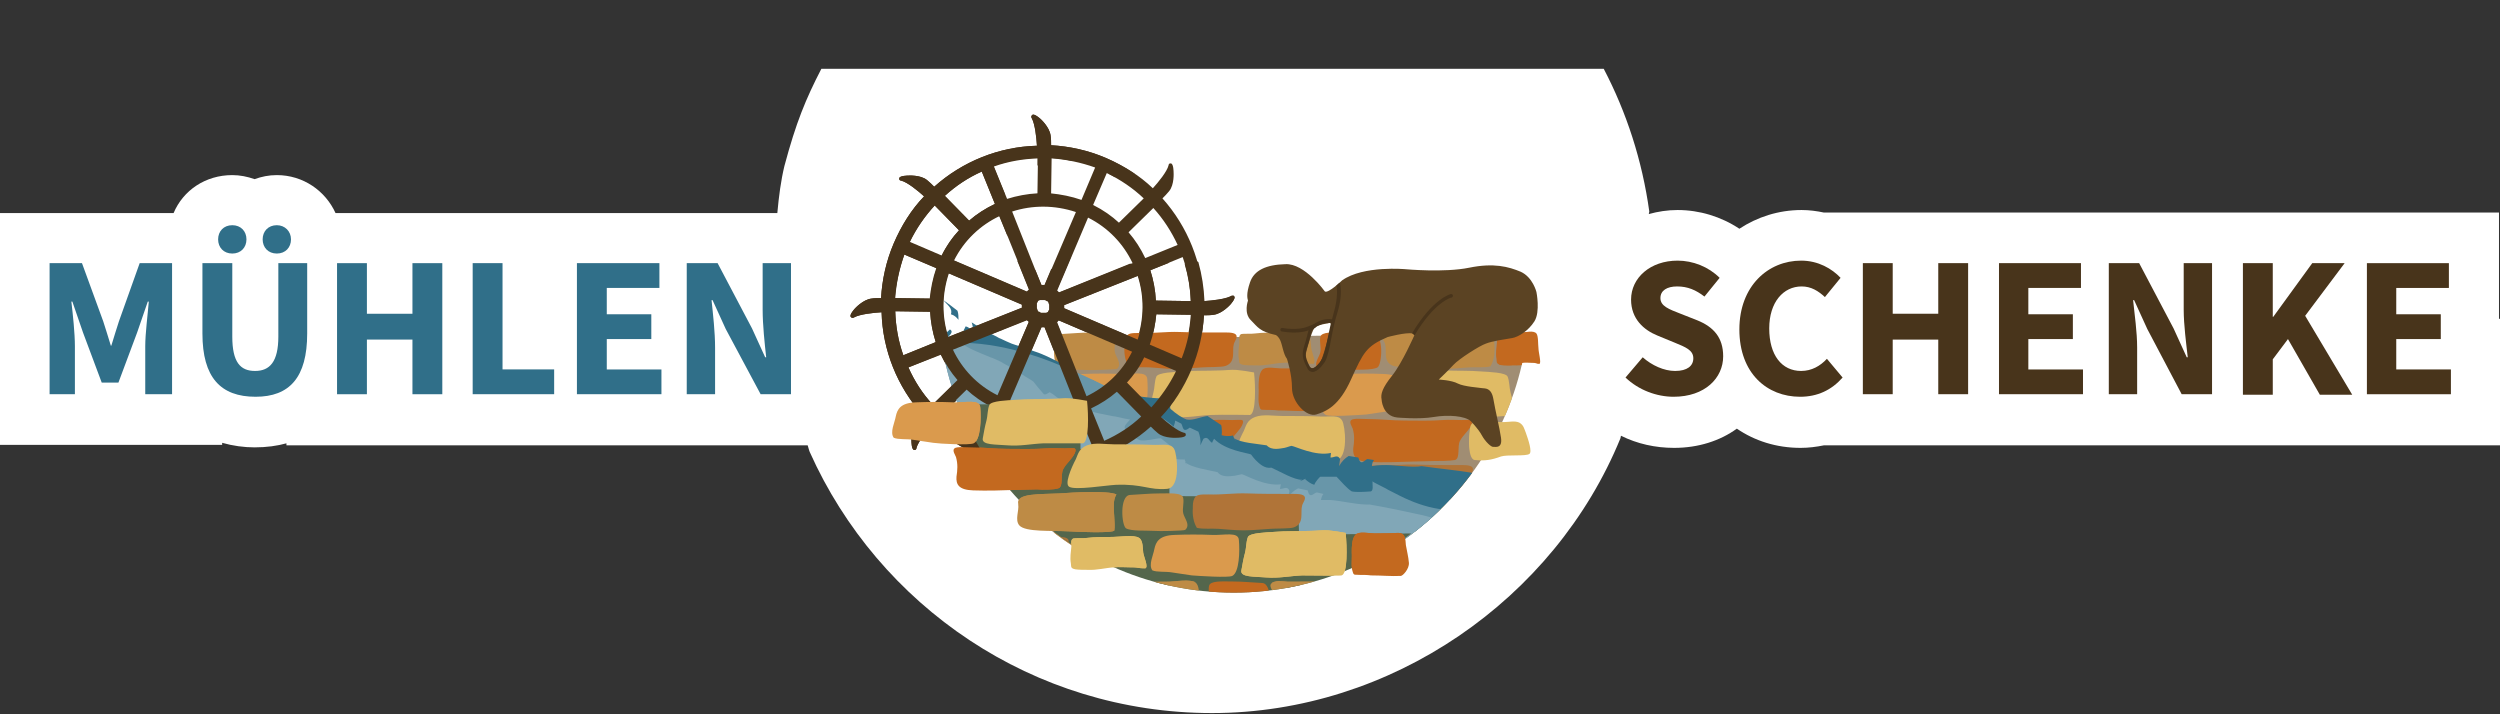 <?xml version="1.0" encoding="utf-8"?>
<!-- Generator: Adobe Illustrator 27.0.1, SVG Export Plug-In . SVG Version: 6.00 Build 0)  -->
<svg version="1.0" id="Ebene_2_00000055699099095308250690000014569699866668154779_"
	 xmlns="http://www.w3.org/2000/svg" xmlns:xlink="http://www.w3.org/1999/xlink" x="0px" y="0px" viewBox="0 0 494 141.1"
	 style="enable-background:new 0 0 494 141.1;" xml:space="preserve">
<rect x="0" y="0" width="494" height="141.1" fill="#333333" stroke="none"/>
<style type="text/css">
	.st0{fill:#FFFFFF;}
	.st1{fill:#48341B;}
	.st2{clip-path:url(#SVGID_00000080909947508165051260000009875394530731751085_);}
	.st3{fill:#A08D73;}
	.st4{fill:#E0BB65;}
	.st5{fill:#DA9A4D;}
	.st6{fill:#C3691F;}
	.st7{fill:#BE8B45;}
	.st8{fill:#B07438;}
	.st9{fill:#306F89;}
	.st10{fill:#6896A9;}
	.st11{fill:#81A7B7;}
	.st12{clip-path:url(#SVGID_00000116936187325902083680000010429733323102836612_);}
	.st13{fill:#54664C;}
	.st14{fill:#5B4323;}
</style>
<path class="st0" d="M493.8,63V42h-10.4h-25.7H447h-13.8h-12.1h-14.3h-8.1H385h-24.6c-1.4-0.3-2.9-0.5-4.4-0.5
	c-4.6,0-8.8,1.4-12.3,3.7c-3.6-2.4-7.9-3.7-12.2-3.7c-2,0-3.9,0.3-5.7,0.8l0.1-0.5c-1.4-10.1-4.5-19.6-9-28.2H162.3
	c-3.1,6-5,10.6-7.3,19.2c-0.7,2.9-1.1,6-1.4,9.3h-13.5h-14.3h-16.7H104h-6.9H83.4H70.5h-4.2c-2-4.4-6.4-7.5-11.6-7.5
	c-1.6,0-3,0.3-4.4,0.8c-1.4-0.5-2.9-0.8-4.4-0.8c-5.3,0-9.7,3-11.6,7.5H30H-0.2v45.8h44.1v-0.4c2.1,0.6,4.3,0.9,6.4,0.9
	c2.4,0,4.5-0.3,6.3-0.8v0.4h26.8h13.8h6.9h15.4h6.4h14.7h19c0.2,0.8,0.4,1.3,0.4,1.3c13.6,30.4,44.1,51.6,79.5,51.6
	s67.7-22.5,80.7-54.3l0.1-0.5c3.2,1.6,6.8,2.4,10.5,2.4c4.8,0,9.1-1.4,12.4-3.8c3.5,2.4,7.8,3.8,12.6,3.8c1.6,0,3.1-0.2,4.6-0.5H385
	h13.8h8.1h14.7h11.7H447h10.7h24.6h11.9V63H493.8z"/>
<g>
	<path class="st1" d="M234.3,86c0.1-0.5-0.4-0.5-0.4-0.5c-1.2-0.3-3.3-2-4.5-3.1c2.5-2.6,4.5-5.8,6-9.3s2.3-7.2,2.5-10.8
		c0.6,0,1.3,0,1.9-0.1c1.7-0.2,3.3-2,3.3-2s1.1-1.2,0.8-1.6c-0.3-0.4-0.7-0.1-0.7-0.1c-1.1,0.6-3.7,0.9-5.4,1
		c-0.2-7.5-3.1-14.7-8.1-20.3c0.4-0.4,0.9-0.9,1.3-1.4c1.1-1.3,0.9-3.8,0.9-3.8s0-1.6-0.5-1.7c-0.5-0.1-0.5,0.4-0.5,0.4
		c-0.3,1.2-2,3.3-3.1,4.5c-2.6-2.5-5.8-4.5-9.3-6c-3.5-1.5-7.2-2.3-10.8-2.5c0-0.6,0-1.3-0.1-1.9c-0.2-1.7-2-3.3-2-3.3
		s-1.2-1.1-1.6-0.8c-0.4,0.3-0.1,0.7-0.1,0.7c0.6,1.1,0.9,3.7,1,5.4c-7.5,0.2-14.7,3.1-20.3,8.1c-0.4-0.4-0.9-0.9-1.4-1.3
		c-1.3-1.1-3.8-0.9-3.8-0.9s-1.6,0-1.7,0.5c-0.1,0.5,0.4,0.5,0.4,0.5c1.2,0.3,3.3,2,4.5,3.1c-2.5,2.6-4.5,5.8-6,9.3
		s-2.3,7.2-2.5,10.8c-0.6,0-1.3,0-1.9,0.1c-1.7,0.2-3.3,2-3.3,2s-1.1,1.2-0.8,1.6c0.3,0.4,0.7,0.1,0.7,0.1c1.1-0.6,3.7-0.9,5.4-1
		c0.2,7.5,3.1,14.7,8.1,20.3c-0.4,0.4-0.9,0.9-1.3,1.4c-1.1,1.3-0.9,3.8-0.9,3.8s0,1.6,0.5,1.7s0.5-0.4,0.5-0.4
		c0.3-1.2,2-3.3,3.1-4.5c2.6,2.5,5.8,4.5,9.3,6c3.5,1.5,7.2,2.3,10.8,2.5c0,0.6,0,1.3,0.1,1.9c0.2,1.7,2,3.3,2,3.3s1.2,1.1,1.6,0.8
		s0.1-0.7,0.1-0.7c-0.6-1.1-0.9-3.7-1-5.4c7.5-0.2,14.7-3.1,20.3-8.1c0.4,0.4,0.9,0.9,1.4,1.3c1.3,1.1,3.8,0.9,3.8,0.9
		S234.2,86.5,234.3,86L234.3,86z M222.6,75.6C222.6,75.6,222.6,75.6,222.6,75.6c1.3-1.4,2.5-3.1,3.5-5.1l6.3,2.7
		c-1.3,2.7-3,5.2-5,7.3L222.6,75.6L222.6,75.6L222.6,75.6L222.6,75.6z M189.5,45.5C189.5,45.5,189.6,45.4,189.5,45.5
		c-1.3,1.4-2.5,3.1-3.5,5.1l-6.3-2.7c1.3-2.7,3-5.2,5-7.3L189.5,45.5L189.5,45.5z M232.7,48.4l-6.4,2.6c-0.9-1.9-2-3.6-3.3-5.1
		c0,0,0,0,0,0l4.9-4.8C229.9,43.3,231.5,45.8,232.7,48.4L232.7,48.4z M228.4,62.1l6.9,0.1c-0.2,2.9-0.8,5.8-1.8,8.6l-6.3-2.7
		c0.7-2,1.1-4.1,1.3-6.1C228.4,62,228.4,62.1,228.4,62.1L228.4,62.1z M210.2,60.9c0-0.2,0-0.4,0-0.6l14.6-5.8
		c1.3,4,1.3,8.4-0.1,12.6L210.2,60.9z M207.6,60.5c0,0.1,0,0.2,0,0.3c0,0,0,0.1,0,0.1c0,0.1,0,0.2-0.1,0.2c0,0.1-0.1,0.2-0.1,0.2
		c0,0,0,0,0,0.1c0,0.1-0.1,0.1-0.2,0.2c0,0,0,0,0,0c-0.1,0-0.1,0.1-0.2,0.1c0,0-0.1,0-0.1,0c0,0-0.1,0.1-0.2,0.1c0,0,0,0,0,0
		s0,0,0,0c-0.1,0-0.1,0-0.2,0c0,0-0.1,0-0.1,0c-0.1,0-0.1,0-0.2,0c0,0,0,0,0,0c-0.1,0-0.2,0-0.3,0c0,0-0.1,0-0.1,0
		c-0.1,0-0.2,0-0.2-0.1c-0.1,0-0.2-0.1-0.2-0.1c0,0,0,0-0.1,0c-0.1,0-0.1-0.1-0.2-0.2c0,0,0,0,0,0c0-0.1-0.1-0.1-0.1-0.2
		c0,0,0-0.1,0-0.1c0,0-0.1-0.1-0.1-0.2c0,0,0,0,0,0s0,0,0,0c0-0.1,0-0.1,0-0.2c0,0,0-0.1,0-0.1c0-0.1,0-0.1,0-0.2c0,0,0,0,0,0
		c0-0.1,0-0.2,0-0.3c0,0,0-0.1,0-0.1c0-0.1,0-0.2,0.1-0.2c0-0.1,0.1-0.2,0.1-0.2c0,0,0,0,0-0.1c0-0.1,0.1-0.1,0.2-0.2c0,0,0,0,0,0
		c0.1,0,0.1-0.1,0.2-0.1c0,0,0.1,0,0.1,0c0,0,0.1-0.1,0.2-0.1c0,0,0,0,0,0c0,0,0,0,0,0c0.1,0,0.1,0,0.2,0c0,0,0.1,0,0.1,0
		c0.1,0,0.1,0,0.2,0c0,0,0,0,0,0c0.1,0,0.2,0,0.3,0c0,0,0.1,0,0.1,0c0.1,0,0.2,0,0.2,0.1s0.2,0.1,0.2,0.1c0,0,0,0,0.1,0
		c0.1,0,0.1,0.1,0.2,0.2c0,0,0,0,0,0c0,0.1,0.1,0.1,0.1,0.2c0,0,0,0.1,0,0.1c0,0,0.1,0.1,0.1,0.2c0,0,0,0,0,0s0,0,0,0
		c0,0.1,0,0.1,0,0.2c0,0,0,0.1,0,0.1C207.6,60.4,207.6,60.4,207.6,60.5C207.6,60.5,207.6,60.5,207.6,60.5L207.6,60.5z M209.3,57.8
		c-0.1-0.1-0.3-0.3-0.4-0.4L215,43c4,2,7,5.2,8.8,9L209.3,57.8L209.3,57.8z M206.4,56.4c-0.2,0-0.4,0-0.6,0L200,41.8
		c4-1.3,8.4-1.3,12.6,0.1L206.4,56.4z M202.9,63.2c0.1,0.1,0.3,0.3,0.4,0.4l-6.2,14.5c-4-2-7-5.2-8.8-9L202.9,63.2L202.9,63.2z
		 M205.8,64.7c0.2,0,0.4,0,0.6,0l5.8,14.6c-4,1.3-8.4,1.3-12.6-0.1L205.8,64.7z M221.1,44C221.1,44,221.2,44,221.1,44
		c-1.4-1.3-3.1-2.5-5.1-3.5l2.7-6.3c2.7,1.3,5.2,3,7.3,5L221.1,44L221.1,44z M213.7,39.5c-2-0.7-4.1-1.1-6.1-1.3c0,0,0.1,0,0.1,0
		l0.1-6.9c2.9,0.2,5.8,0.8,8.6,1.8L213.7,39.5L213.7,39.5z M205,38.2L205,38.2L205,38.2C205,38.2,205,38.2,205,38.2
		c-2,0.1-4.1,0.5-6,1.1l-2.6-6.4c2.8-1,5.7-1.5,8.7-1.6L205,38.2L205,38.2z M203.4,57.3c-0.1,0.1-0.3,0.3-0.4,0.4l-14.5-6.2
		c2-4,5.2-7,9-8.8L203.4,57.3L203.4,57.3z M185.1,53c-0.7,2-1.1,4.1-1.3,6.1c0,0,0-0.1,0-0.1l-6.9-0.1c0.2-2.9,0.8-5.8,1.8-8.6
		L185.1,53L185.1,53z M201.9,60.2c0,0.2,0,0.4,0,0.6l-14.6,5.8c-1.3-4-1.3-8.4,0.1-12.6L201.9,60.2z M185.9,70.1
		c0.9,1.9,2,3.6,3.3,5.1c0,0,0,0,0,0l-4.9,4.8c-2-2.2-3.6-4.7-4.8-7.4L185.9,70.1L185.9,70.1z M191.1,77.1
		C191.1,77.1,191,77,191.1,77.1c1.4,1.3,3.1,2.5,5.1,3.5l-2.7,6.3c-2.7-1.3-5.2-3-7.3-5L191.1,77.1L191.1,77.1z M198.5,81.6
		c2,0.7,4.1,1.1,6.1,1.3c0,0-0.1,0-0.1,0l0,0l0,0l-0.1,6.8v0.1c-2.9-0.2-5.8-0.8-8.6-1.8L198.5,81.6L198.5,81.6z M207.1,89.7
		l0.1-6.9c0,0,0,0,0,0c2.1-0.1,4.1-0.5,6-1.1l2.6,6.4C213,89.1,210,89.6,207.1,89.7L207.1,89.7z M208.8,63.7
		c0.1-0.1,0.3-0.3,0.4-0.4l14.5,6.2c-2,4-5.2,7-9,8.8L208.8,63.7L208.8,63.7z M235.3,59.5l-6.9-0.1l0,0l0,0c0,0,0,0,0,0
		c-0.1-2.1-0.5-4.1-1.1-6l6.4-2.6C234.7,53.7,235.2,56.6,235.3,59.5L235.3,59.5z M194,33.9l2.6,6.4c-1.9,0.9-3.6,2-5.1,3.3
		c0,0,0,0,0,0l-4.8-4.9C188.9,36.7,191.3,35.1,194,33.9L194,33.9z M176.9,61.5l6.9,0.1c0,0,0,0,0,0c0.1,2.1,0.5,4.1,1.1,6l-6.4,2.6
		C177.5,67.4,177,64.5,176.9,61.5L176.9,61.5z M218.2,87.1l-2.6-6.4c1.9-0.9,3.6-2,5.1-3.3c0,0,0,0,0,0l0,0l4.8,4.9
		C223.4,84.3,220.9,85.9,218.2,87.1L218.2,87.1z"/>
	<g>
		<defs>
			<circle id="SVGID_1_" cx="243.8" cy="58.9" r="58.4"/>
		</defs>
		<clipPath id="SVGID_00000067195086260190938360000009848037841288014738_">
			<use xlink:href="#SVGID_1_"  style="overflow:visible;"/>
		</clipPath>
		<g style="clip-path:url(#SVGID_00000067195086260190938360000009848037841288014738_);">
			<g>
				<polygon class="st3" points="202.7,109.7 308.2,109.7 308.2,65.6 211.6,67.1 				"/>
				<g>
					<path class="st4" d="M247,82c1.2-0.3,1.1-5.6,0.8-8.4c-1.1-0.2-2.3-0.4-3.4-0.5c-1.2-0.1-2.3,0.1-3.5,0.1
						c-2.5,0.1-4.9,0-7.2,0.2c-1.6,0.1-4.8,0.2-5.2,1c-0.4,1-0.3,2.1-0.6,3.2c-0.3,1.1-0.5,2.3-0.7,3.4c-0.3,1.4,2.6,1.2,4.9,1.4
						c2.5,0.2,4.7-0.3,7.1-0.4C241.6,81.9,247,82,247,82L247,82z"/>
					<path class="st5" d="M225.4,82c1.4-0.7,1.5-4.9,1.3-7.1c-0.1-1.7-2.9-0.9-5.3-1c-2.5-0.1-4.9-0.1-7.4,0c-3.1,0.1-3.7,1.4-4,2.8
						c-0.2,1.2-1.2,3.1-0.4,4.2c0.9,0.4,2.6,0.2,3.8,0.4c1.3,0.2,2.6,0.4,4,0.6C218.7,82,224.7,82.4,225.4,82L225.4,82z"/>
					<path class="st6" d="M242.2,90.9c1.1-0.3,0.4-2.7,1-3.8c0.6-1.2,2.1-2.3,2.4-3.5c0.2-0.9-0.5-0.6-2.1-0.6c-1.2,0-2.4-0.1-3.7,0
						c-2.6,0.2-4.9,0.1-7.5,0.1c-2.5,0-4.8-0.3-7.4-0.3c-1,0-2.7-0.2-3.2,0.2c-0.5,0.4,0.2,1.4,0.3,1.7c0.4,1.4,0.3,2.6,0.1,3.9
						c-0.1,1.5,0.4,2.6,3.3,2.7c2.7,0.1,5.9,0,8.6-0.1c1.4,0,2.6-0.1,4-0.1C239,91.1,241.2,91.1,242.2,90.9L242.2,90.9z"/>
					<path class="st4" d="M263.8,91c2.8-0.2,2-7,1.4-7.9c-0.7-1.2-2.2-0.7-4.4-0.8c-2.4-0.1-4.9-0.1-7.4-0.1c-1.8,0-3.8-0.4-5.4,0.2
						c-1.6,0.6-1.8,1.8-2.2,2.7c-1,1.9-2.3,5-1.3,5.5c1.2,0.7,7.2-0.3,9.2-0.4C259,89.9,260.2,91.3,263.8,91L263.8,91z"/>
					<path class="st6" d="M287.5,90.9c1.1-0.3,0.4-2.7,1-3.8c0.6-1.2,2.1-2.3,2.4-3.5c0.2-0.9-0.5-0.6-2.1-0.6c-1.2,0-2.4-0.1-3.7,0
						c-2.6,0.2-4.9,0.1-7.5,0.1c-2.5,0-4.8-0.3-7.4-0.3c-1,0-2.7-0.2-3.2,0.2c-0.5,0.4,0.2,1.4,0.3,1.7c0.4,1.4,0.3,2.6,0.1,3.9
						c-0.1,1.5,0.4,2.6,3.3,2.7c2.7,0.1,5.9,0,8.6-0.1c1.4,0,2.6-0.1,4-0.1C284.3,91.1,286.5,91.1,287.5,90.9L287.5,90.9z"/>
					<path class="st4" d="M292.3,90.9c-2.8-0.2-2-6.1-1.4-6.8c0.7-0.9,2.2-0.5,4.4-0.6c2.4-0.1,4.9-0.1,7.4-0.1
						c1.8,0,3.8-0.3,5.4,0.1c1.6,0.5,1.8,1.3,2.2,2c1,1.4,2.3,3.8,1.3,4.2c-1.2,0.5-7.9,0.1-9.9,0.5
						C298.1,90.9,295.9,91.1,292.3,90.9L292.3,90.9z"/>
					<path class="st6" d="M258.4,81.2c0.4,0,1.7-1.4,1.6-2.6c-0.1-1.2-0.4-2.3-0.6-3.5c-0.1-1.1,0-2.4-1.6-2.4
						c-1.6,0.1-3,0.1-4.6,0.1c-1.1,0-3.1-0.5-3.8,0.3c-0.7,0.8-0.7,2.5-0.7,3.5c0.1,1.1-0.2,2.7,0.2,3.8c0.2,0.8,0.5,0.5,1.4,0.6
						c0.7,0,1.5,0,2.2,0.1C254.5,81.1,256.5,81.3,258.4,81.2L258.4,81.2z"/>
					<path class="st4" d="M279.4,82c-1.2-0.3-1.1-5.6-0.8-8.4c1.1-0.2,2.3-0.4,3.4-0.5c1.2-0.1,2.3,0.1,3.5,0.1
						c2.5,0.1,4.9,0,7.2,0.2c1.6,0.1,4.8,0.2,5.2,1c0.4,1,0.3,2.1,0.6,3.2c0.3,1.1,0.5,2.3,0.7,3.4c0.3,1.4-2.6,1.2-4.9,1.4
						c-2.5,0.2-4.7-0.3-7.1-0.4C284.9,81.9,279.5,82,279.4,82L279.4,82z"/>
					<path class="st5" d="M262,82c-1.4-0.7-1.5-4.9-1.3-7.1c0.1-1.7,2.9-0.9,5.3-1c2.5-0.1,4.9-0.1,7.4,0c3.1,0.1,3.7,1.4,4,2.8
						c0.2,1.2,1.2,3.1,0.4,4.2c-0.9,0.4-2.6,0.2-3.8,0.4c-1.3,0.2-2.6,0.4-4,0.6C268.7,82,262.8,82.4,262,82L262,82z"/>
					<path class="st6" d="M301.6,81.2c-0.4,0-1.7-1.4-1.6-2.6c0.1-1.2,0.4-2.3,0.6-3.5c0.1-1.1,0-2.4,1.6-2.4c1.6,0.1,3,0.1,4.6,0.1
						c1.1,0,3.1-0.5,3.8,0.3c0.7,0.8,0.7,2.5,0.7,3.5c-0.1,1.1,0.2,2.7-0.2,3.8c-0.2,0.8-0.5,0.5-1.4,0.6c-0.7,0-1.5,0-2.2,0.1
						C305.4,81.1,303.5,81.3,301.6,81.2L301.6,81.2z"/>
					<path class="st7" d="M259.5,71.9c0.7-0.2-0.3-2.3-0.4-3.1c-0.1-0.7,0-2.4-0.8-2.9c-1-0.7-3.9-0.2-5.2-0.2c-1.8,0-3.5,0-5.2,0.2
						c-0.5,0.1-2.2,0-2.6,0.1c-0.6,0.2-0.4,1.1-0.4,1.6c-0.1,1.1-0.3,2.2-0.1,3.3c0.1,0.7-0.1,1,0.9,1.2c0.7,0.1,1.7,0.1,2.4,0.1
						c1.9,0.1,3.5-0.4,5.3-0.5c1-0.1,2.1,0,3.1,0c0.5,0,1.1,0,1.6,0.1C258.5,71.9,259.3,71.9,259.5,71.9L259.5,71.9z"/>
					<path class="st6" d="M242.2,72.3c2.1-0.8,1.2-2.9,1.6-4.3c0.1-0.5,0.9-1.4,0.4-1.9c-0.5-0.5-2-0.4-3.1-0.4
						c-2.7,0-5.4,0-8.1-0.1c-2.6-0.1-5.1,0.3-7.7,0.2c-1.7,0-2.4,0-2.8,0.8c-0.3,0.6-0.3,1.3-0.3,2c-0.1,1.1,0.1,2.7,0.8,3.8
						c1.2,0.3,2.9,0.1,4.3,0.2c1.5,0.1,3.2,0.3,4.9,0.3c1.8,0,3.5-0.2,5.3-0.3C238.6,72.5,241.4,72.6,242.2,72.3L242.2,72.3z"/>
					<path class="st7" d="M220.7,72.9c1.1-1-0.2-2.3-0.4-3.3c-0.2-1,0.2-2,0-3c-0.2-1.1-2.6-0.9-4.6-0.9c-2,0-3.9,0.2-5.9,0.3
						c-2.1,0.1-1.7,6-0.8,6.6c1.1,0.6,3.9,0.4,5.5,0.5C215.5,73.2,220.6,73,220.7,72.9L220.7,72.9z"/>
					<path class="st6" d="M310.4,71.9c0.7-0.2-0.3-2.3-0.4-3.1c-0.1-0.7,0-2.4-0.8-2.9c-1-0.7-3.9-0.2-5.2-0.2c-1.8,0-3.5,0-5.2,0.2
						c-0.5,0.1-2.2,0-2.6,0.1c-0.6,0.2-0.4,1.1-0.4,1.6c-0.1,1.1-0.3,2.2-0.1,3.3c0.1,0.7-0.1,1,0.9,1.2c0.7,0.1,1.7,0.1,2.4,0.1
						c1.9,0.1,3.5-0.4,5.3-0.5c1-0.1,2.1,0,3.1,0c0.5,0,1.1,0,1.6,0.1C309.5,71.9,310.3,71.9,310.4,71.9L310.4,71.9z"/>
					<path class="st7" d="M275.3,72.3c-2.1-0.8-1.2-2.9-1.6-4.3c-0.1-0.5-0.9-1.4-0.4-1.9s2-0.4,3.1-0.4c2.7,0,5.4,0,8.1-0.1
						c2.6-0.1,5.1,0.3,7.7,0.2c1.7,0,2.4,0,2.8,0.8c0.3,0.6,0.3,1.3,0.3,2c0.1,1.1-0.1,2.7-0.8,3.8c-1.2,0.3-2.9,0.1-4.3,0.2
						c-1.5,0.1-3.2,0.3-4.9,0.3c-1.8,0-3.5-0.2-5.3-0.3C278.8,72.5,276.1,72.6,275.3,72.3L275.3,72.3z"/>
					<path class="st6" d="M260.5,72.9c-1.1-1,0.2-2.3,0.4-3.3c0.2-1-0.2-2,0-3c0.2-1.1,2.6-0.9,4.6-0.9c2,0,3.9,0.2,5.9,0.3
						c2.1,0.1,1.7,6,0.8,6.6c-1.1,0.6-3.9,0.4-5.5,0.5C265.8,73.2,260.7,73,260.5,72.9L260.5,72.9z"/>
					<path class="st4" d="M298.3,108.1c1.2-0.3,1.1-5.6,0.8-8.4c-1.1-0.2-2.3-0.4-3.4-0.5c-1.2-0.1-2.3,0.1-3.5,0.1
						c-2.5,0.1-4.9,0-7.2,0.2c-1.6,0.1-4.8,0.2-5.2,1c-0.4,1-0.3,2.1-0.6,3.2c-0.3,1.1-0.5,2.3-0.7,3.4c-0.3,1.4,2.6,1.2,4.9,1.4
						c2.5,0.2,4.7-0.3,7.1-0.4S298.2,108.1,298.3,108.1L298.3,108.1z"/>
					<path class="st5" d="M276.7,108.1c1.4-0.7,1.5-4.9,1.3-7.1c-0.1-1.7-2.9-0.9-5.3-1c-2.5-0.1-4.9-0.1-7.4,0
						c-3.1,0.1-3.7,1.4-4,2.8c-0.2,1.2-1.2,3.1-0.4,4.2c0.9,0.4,2.6,0.2,3.8,0.4c1.3,0.2,2.6,0.4,4,0.6
						C270,108.1,275.9,108.5,276.7,108.1L276.7,108.1z"/>
					<path class="st6" d="M309.7,107.3c0.4,0,1.7-1.4,1.6-2.6c-0.1-1.2-0.4-2.3-0.6-3.5c-0.1-1.1,0-2.4-1.6-2.4
						c-1.6,0.1-3,0.1-4.6,0.1c-1.1,0-3.1-0.5-3.8,0.3c-0.7,0.8-0.7,2.5-0.7,3.5c0.1,1.1-0.2,2.7,0.2,3.8c0.2,0.8,0.5,0.5,1.4,0.6
						c0.7,0,1.5,0,2.2,0.1C305.8,107.2,307.8,107.4,309.7,107.3L309.7,107.3z"/>
					<path class="st4" d="M259.5,106.7c0.7-0.2-0.3-2.3-0.4-3.1c-0.1-0.7,0-2.4-0.8-2.9c-1-0.7-3.9-0.2-5.2-0.2
						c-1.8,0-3.5,0-5.2,0.2c-0.5,0.1-2.2,0-2.6,0.1c-0.6,0.2-0.4,1.1-0.4,1.6c-0.1,1.1-0.3,2.2-0.1,3.3c0.1,0.7-0.1,1,0.9,1.2
						c0.7,0.1,1.7,0.1,2.4,0.1c1.9,0.1,3.5-0.4,5.3-0.5c1-0.1,2.1,0,3.1,0c0.5,0,1.1,0,1.6,0.1C258.5,106.6,259.3,106.7,259.5,106.7
						L259.5,106.7z"/>
					<path class="st8" d="M242.2,107.1c2.1-0.8,1.2-2.9,1.6-4.3c0.1-0.5,0.9-1.4,0.4-1.9c-0.5-0.5-2-0.4-3.1-0.4
						c-2.7,0-5.4,0-8.1-0.1c-2.6-0.1-5.1,0.3-7.7,0.2c-1.7,0-2.4,0-2.8,0.8c-0.3,0.6-0.3,1.3-0.3,2c-0.1,1.1,0.1,2.7,0.8,3.8
						c1.2,0.3,2.9,0.1,4.3,0.2c1.5,0.1,3.2,0.3,4.9,0.3c1.8,0,3.5-0.2,5.3-0.3C238.6,107.3,241.4,107.3,242.2,107.1L242.2,107.1z"/>
					<path class="st7" d="M220.7,107.6c1.1-1-0.2-2.3-0.4-3.3c-0.2-1,0.2-2,0-3c-0.2-1.1-2.6-0.9-4.6-0.9c-2,0-3.9,0.2-5.9,0.3
						c-2.1,0.1-1.7,6-0.8,6.6c1.1,0.6,3.9,0.4,5.5,0.5C215.5,107.9,220.6,107.8,220.7,107.6L220.7,107.6z"/>
					<path class="st4" d="M306.1,98.1c0.7-0.2-0.3-2.3-0.4-3.1c-0.1-0.7,0-2.4-0.8-2.9c-1-0.7-3.9-0.2-5.2-0.2c-1.8,0-3.5,0-5.2,0.2
						c-0.5,0.1-2.2,0-2.6,0.1c-0.6,0.2-0.4,1.1-0.4,1.6c-0.1,1.1-0.3,2.2-0.1,3.3c0.1,0.7-0.1,1,0.9,1.2c0.7,0.1,1.7,0.1,2.4,0.1
						c1.9,0.1,3.5-0.4,5.3-0.5c1-0.1,2.1,0,3.1,0c0.5,0,1.1,0,1.6,0.1C305.2,98,306,98.1,306.1,98.1L306.1,98.1z"/>
					<path class="st8" d="M288.9,98.5c2.1-0.8,1.2-2.9,1.6-4.3c0.1-0.5,0.9-1.4,0.4-1.9c-0.5-0.5-2-0.4-3.1-0.4
						c-2.7,0-5.4,0-8.1-0.1c-2.6-0.1-5.1,0.3-7.7,0.2c-1.7,0-2.4,0-2.8,0.8c-0.3,0.6-0.3,1.3-0.3,2c-0.1,1.1,0.1,2.7,0.8,3.8
						c1.2,0.3,2.9,0.1,4.3,0.2c1.5,0.1,3.2,0.3,4.9,0.3c1.8,0,3.5-0.2,5.3-0.3C285.3,98.7,288,98.8,288.9,98.5L288.9,98.5z"/>
					<path class="st7" d="M267.4,99.1c1.1-1-0.2-2.3-0.4-3.3c-0.2-1,0.2-2,0-3c-0.2-1.1-2.6-0.9-4.6-0.9c-2,0-3.9,0.2-5.9,0.3
						c-2.1,0.1-1.7,6-0.8,6.6c1.1,0.6,3.9,0.4,5.5,0.5C262.1,99.3,267.2,99.2,267.4,99.1L267.4,99.1z"/>
					<path class="st4" d="M232.5,96.1c-0.1-0.6,0-1.4,0-2.1c0-0.6-0.1-1.2-0.5-1.6c-0.8-0.8-4.8-0.5-6.5-0.3c-2.3,0.2-5-0.1-7.5-0.1
						c-1.9,0-6-0.7-7.5-0.1c-0.2,0.1,0.3,0.4-0.2,0.9c-0.3,0.3-0.5,0.8-0.5,1.2c-0.1,0.7,0,1.4,0.1,1.8c0.1,1-2,3.1,0.1,3.6
						c2,0.5,5.6,0.3,7.8,0.4c1.8,0,15.8,0.3,15.8-0.2C233.7,99.1,232.7,96.9,232.5,96.1L232.5,96.1z"/>
					<path class="st7" d="M253.2,94c0-0.7,0.2-1.4,0.5-1.9c-1.6-0.8-8.7-0.4-11.2-0.2c-3.9,0.2-8.7-0.1-8.2,2.1c0,0,0,0,0,0.1
						c0.2,1.2-0.7,3,0.2,4.1c1.2,1.4,6.5,1,9.9,1.2c1.4,0.1,8.8,0.4,8.9-0.2C253.6,97.6,253.2,95.7,253.2,94L253.2,94z"/>
				</g>
				<g>
					<path class="st9" d="M275.1,106.4l-10.7-2c3,0.2,6-1,8.5,0.5C273.6,105.3,274.3,105.9,275.1,106.4z"/>
					<path class="st9" d="M262.2,103.9c0.2,0.1,0.4,0.1,0.5,0.2c-2.8-0.5-5.6-1.1-8.3-1.6c0,0,0,0,0,0
						C257.3,101.8,259.8,102.7,262.2,103.9L262.2,103.9z"/>
					<path class="st9" d="M299.5,112.7l-0.9-0.5l-0.9-0.5c-0.3-0.1-0.6-0.3-0.9-0.4c-0.3-0.1-0.6-0.3-1-0.4c0-0.5-0.1-1-0.2-1.5
						c1.6,0.8,3,1.5,4.5,2.2C299.9,111.9,299.7,112.3,299.5,112.7L299.5,112.7z"/>
					<path class="st9" d="M189.2,61.4c0.2,0.6,0.2,1.2,0.2,1.8c-0.4-0.5-0.8-0.9-1.5-1.1c0.4-1.2-0.7-1.8-1.5-2.8
						C187.4,60,188.3,60.7,189.2,61.4z"/>
					<path class="st9" d="M187.4,66.5c-0.3,0.3-0.1-0.8-0.8-0.2c0.8,0.2,0.6,1.4-0.1,2c-0.2-0.3-0.5-0.5-0.7-0.8
						c-0.2,0.5,0,1.1,0,1.7c-0.2-0.2-0.3-0.3-0.5-0.5c-0.4-0.4,0.8-2.2,2.4-3.6C188.1,65.3,188.3,65.7,187.4,66.5z"/>
					<path class="st9" d="M189.6,68.4c-0.2-0.2-0.5-0.5-0.7-0.7c-0.2,0.5,0,1.1,0,1.7c0.5,0.5,1.1,1.1,1.6,1.6s1.1,1.1,1.6,1.6
						c1.1,1,2.2,2.1,3.3,3.1c3.9,3.5,7.9,6.9,12.2,9.9c0-0.1,0-0.3,0-0.6c0,0.2,0,0.3,0,0.6c4,2.8,8.2,5.3,12.6,7.3
						c-0.6-1.2-1.7-1.2-2.7-1.7c0.9-0.8,1.6-0.6,2.2,0c0.7,0.6,1.3,1.5,1.9,1.8c-0.1,0.2,4.5,2.4,7,3.2c-0.8-2.4-1.2-5-1.2-7.9
						c0,2.9,0.4,5.5,1.2,7.9c0,0,0.1,0,0.1,0.1c0.9,0.3,1.8,0.5,2.6,0.7c-1,0.2-1.9,0.3-2.9,0.3c0.9,0.2,4.2,0.9,4.9,1.1
						c-0.2-0.1-0.5-0.3-0.7-0.5c-0.2,0,0-0.3,0.2-0.6c0.4,0.1,0.8,0.2,1.2,0.3c1.6,0,3.3-0.4,5-1.3c-0.2,0.9-1.1,1.6-0.8,1.7
						c0.2,0.2,3,0.8,4.2,1c0.8-0.1,2.8-0.7,3-0.7c-0.2,0.1-1.1,0.7-1.2,1c0.9,0.2,2.3,0.4,3.5,0.6c0.6,0.1,1.1,0.2,1.5,0.2
						c0.4,0.1,0.6,0.1,0.7,0.1c0.4,0,0.3-1.2,0.8-1.3c0,0.2,0.5,1.6,0.5,1.6s0.8,0.1,1.8,0.3c1,0.2,2.1,0.4,2.9,0.5
						c1.1-1.7,2.7,0.1,2.7,0.5l1.3,0.2h0c3.9-1.7,8.1,1.4,8.3,1.5c0.5,0.1,1,0.2,1.5,0.3c2.9,0.2,7.7-1.6,10.6,1.9l1.2,0.2
						c4.9,0.9,9.5,2,13.4,3.6c0.4-0.5,1.1-1.3,1.4-1.2c1.1,0.6,2.1,1.2,3.1,1.8c1.4,0.9,2.8,1.8,4.1,2.7c0.1,0.1,0.3,0.2,0.4,0.3
						c0.9-0.2,1.3,0.7,2,1.4c1.1-0.2,2,0.1,3,0.4c0.5,0.2,1,0.3,1.5,0.4c0.5,0.1,1.1,0.2,1.7,0.1c2.3-0.3,4.5-1.1,6.6-2.1
						c2.2-1,4.3-2.2,6.8-2.8c-1.7-2.2-3.6-4.1-5.6-5.8s-4.1-3-6.2-4.2c-4.2-2.4-8.5-3.9-12.7-5.1c-3.2-0.9-6.4-1.5-9.6-1.9
						c-3.6-0.6-7.1-0.9-10.5-1.4c-0.2,0-0.5,0.1-0.7,0.1c-2.6,0.1-4.7-0.4-7.2-0.3c-0.6,0-1.3,0.1-1.9,0.2c0-0.4,0.1-0.8,0.4-1.2
						l-1.3-0.2c-0.6,0.2-1.3,1.5-1.8-0.3l-1.9-0.3c-0.7,0.4-1.4,1.1-1.9,2c0.1-0.5,0.1-0.9,0.2-1.4c-0.5-1-1.3-0.2-1.9-0.3
						c0-0.2,0.1-0.6,0.1-0.9c-3.1,0.7-7-1.3-7.8-1.4c-0.5,0.1-0.9,0.3-1.4,0.4c-0.8,0.1-2.5,0.6-3.5-0.5c-1.8-0.3-5.2-0.5-6.4-1.4
						c0.1,0.1,0.2,0.3,0.3,0.5c-0.2-0.3-0.4-0.6-0.5-0.7c0.1,0.1,0.1,0.1,0.2,0.2c-0.3-0.6-0.5-0.8-0.4-0.5c0,0,0,0.1,0.1,0.1
						c0-0.1-0.1-0.1-0.1-0.1c-0.7,0.1-1.4,0.1-2.1-0.1c0.1-0.5,0-1.9-0.1-2c-0.9-0.6-1.8-1.2-2.7-1.8c-0.7,0.1-1.4,0.3-2.1,0.5
						c-0.7,0.2-1.4,0.3-2,0.2c-0.9-0.3-2.2-1.2-3.2-2.1c-0.3-0.5,0.3-1.2,0.8-1.8c-0.2,0-2.2-0.2-3-0.3c-0.1,0-0.8,0-1.7-0.1
						c-0.9-0.1-2.1-0.2-3.4-0.5c-2.6-0.5-5.6-1.4-7.4-2.6c-0.3-0.1-0.5-0.3-0.8-0.4c-0.5,0.4-1,0.8-1.3,0.3
						c-0.8-0.7-1.5-1.5-2.1-2.1c-0.8-0.4-1.6-0.8-2.3-1.3c-0.8-0.4-1.6-0.8-2.4-1.2c0,0.1-0.1,0.3-0.1,0.4c0-0.1,0.1-0.3,0.1-0.4
						c-0.6-0.3-1.3-0.6-2-0.9c-0.7-0.3-1.5-0.5-2.2-0.8c-1.5-0.5-2.8-0.9-3.6-1.2c-0.7-0.3-1.4-0.6-2-0.9c-0.3-0.1-0.7-0.3-1-0.5
						l-1-0.5c-0.6-0.3-1.3-0.7-2-1.1c-0.6-0.4-1.3-0.8-1.9-1.2c0.2,0.6,0.3,1.2,0.3,1.8c-0.4-0.4-0.9-0.9-1.5-1
						c-0.1,0.2-0.2,0.5-0.4,0.8c0,0,0,0,0,0c0.4,0.2,0.7,0.5-0.2,1.4c-0.3,0.3-0.1-0.8-0.8-0.2C190.4,66.7,190.2,67.8,189.6,68.4
						L189.6,68.4z M277.3,97.8C277.3,97.8,277.3,97.8,277.3,97.8C277.3,97.8,277.3,97.8,277.3,97.8z"/>
				</g>
				<g>
					<path class="st10" d="M220.2,94.1l10,4.3c-2.6-1.4-4.5-4.1-7.4-4.3C222,94.1,221.1,94.1,220.2,94.1L220.2,94.1z"/>
					<path class="st10" d="M232.3,99.2c-0.2,0-0.4-0.1-0.6-0.1c2.6,1.1,5.2,2.2,7.8,3.3c0,0,0,0,0,0
						C237.6,100.2,235,99.5,232.3,99.2L232.3,99.2z"/>
					<path class="st10" d="M196.5,85.8l1,0.1l1,0.1c0.3,0,0.7,0.1,1,0.1c0.3,0,0.7,0.1,1,0.2c0.3-0.4,0.7-0.8,1-1.1
						c-1.8-0.3-3.4-0.5-5-0.6C196.5,84.9,196.5,85.4,196.5,85.8L196.5,85.8z"/>
					<path class="st10" d="M316.6,104.4c-0.4,0.4-0.8,0.8-1.2,1.4c0.6-0.2,1.2-0.3,1.8-0.1c0.3-1.2,1.7-1.1,2.8-1.5
						C318.9,104.3,317.7,104.4,316.6,104.4L316.6,104.4z"/>
					<path class="st10" d="M315.3,109.7c0.1,0.5,0.6-0.6,0.8,0.3c-0.8-0.3-1.2,0.8-1,1.7c0.3-0.1,0.7-0.2,1-0.3
						c-0.1,0.5-0.6,0.9-0.9,1.4c0.2,0,0.5-0.1,0.7-0.2c0.5-0.1,0.5-2.3,0-4.3C315.4,108.4,315,108.5,315.3,109.7L315.3,109.7z"/>
					<path class="st10" d="M313.5,108.5c-0.2-0.9-0.7,0.1-0.8-0.3c-0.3-1.2,0.1-1.3,0.6-1.3c0,0,0,0,0,0c0-0.3,0-0.6,0.1-0.9
						c-0.6-0.2-1.2-0.1-1.8,0c0.4-0.5,0.8-1,1.3-1.3c-0.8,0-1.5-0.1-2.2-0.1c-0.7,0-1.5-0.1-2.2-0.2l-1.1-0.1
						c-0.4,0-0.7-0.1-1.1-0.2c-0.7-0.1-1.5-0.2-2.2-0.4c-0.8-0.2-2.2-0.6-3.6-1c-0.7-0.2-1.5-0.4-2.3-0.6c-0.8-0.2-1.5-0.3-2.2-0.4
						c0,0.1-0.1,0.2-0.1,0.4c0-0.1,0.1-0.2,0.1-0.4c-0.9-0.1-1.8-0.2-2.7-0.3c-0.9-0.1-1.8-0.2-2.6-0.2c-0.9,0.2-1.9,0.4-2.9,0.6
						c-0.5,0.2-0.7-0.4-0.9-1c-0.3,0-0.6-0.1-0.9-0.1c-2.1,0-5.1-0.8-7.6-1.9c-1.2-0.5-2.3-1.1-3.1-1.5c-0.8-0.4-1.4-0.7-1.5-0.8
						c-0.7-0.4-2.5-1.2-2.6-1.4c0,0.8,0.2,1.8-0.3,2c-1.3,0.1-2.9,0.2-3.8,0c-0.5-0.3-1-0.8-1.5-1.3c-0.5-0.5-1-1.1-1.5-1.6
						c-1.1,0-2.2,0-3.2,0c-0.1,0-1,1-1.2,1.6c-0.7-0.2-1.2-0.6-1.8-1.1c0,0-0.1,0-0.1,0.1c0,0,0.1,0,0.1-0.1c0.3-0.2,0-0.1-0.6,0.2
						c0.1,0,0.2,0,0.3-0.1c-0.2,0.1-0.5,0.2-0.8,0.3c0.2-0.1,0.3-0.2,0.5-0.3c-1.5,0.1-4.5-1.7-6.1-2.4c-1.3,0.3-2.5-0.9-3.1-1.5
						c-0.3-0.3-0.6-0.7-0.9-1.1c-0.7-0.3-5.1-0.8-7.3-3.1c-0.2,0.3-0.3,0.6-0.4,0.8c-0.6-0.3-0.8-1.4-1.7-0.8
						c-0.2,0.4-0.4,0.8-0.6,1.3c0.1-1.1-0.1-1.9-0.4-2.7l-1.7-0.8c-1.5,1.2-1.3-0.3-1.7-0.8l-1.2-0.6c0,0.5-0.2,0.8-0.3,1.2
						c-0.5-0.5-1-0.8-1.5-1.2c-2-1.4-4-2.2-6.1-3.7c-0.2-0.1-0.4-0.3-0.5-0.4c-3-1.5-6.2-3.2-9.5-4.7c-2.9-1.3-5.8-2.6-9-3.7
						c-4.2-1.4-8.6-2.5-13.4-2.8c-2.4-0.2-4.9-0.2-7.5,0.1c-2.6,0.3-5.2,0.8-7.9,1.7c1.8,1.9,2.8,4,4.1,6.1c1.2,2,2.6,3.9,4.3,5.4
						c0.5,0.4,1,0.7,1.5,0.9c0.5,0.2,1,0.3,1.5,0.5c1,0.3,1.9,0.5,2.7,1.4c0.9-0.2,1.8-0.7,2.4-0.1c0.2,0,0.4,0,0.5,0
						c1.6,0,3.2,0,4.9,0c1.2,0,2.3,0.1,3.6,0.2c0.2,0.1,0.4,1.1,0.4,1.8c4.2,0.9,8.6,2.5,13.2,4.5l1.1,0.5c4.4-1.3,7.4,2.9,9.9,4.3
						c0.5,0.2,0.9,0.4,1.4,0.6c0.2,0.1,5.4-0.2,7.7,3.4l0,0l1.2,0.6c0.2-0.3,2.5-0.9,2.5,1.1c0.7,0.3,1.8,0.8,2.7,1.2
						c0.9,0.4,1.6,0.7,1.6,0.7s1.2-0.9,1.3-1c0.3,0.3-0.4,1.2-0.1,1.5c0,0,0.2,0.1,0.6,0.3c0.4,0.2,0.8,0.4,1.4,0.6
						c1.1,0.5,2.4,1.1,3.2,1.5c0.1-0.3-0.3-1.3-0.5-1.5c0.2,0.1,1.5,1.7,2.1,2.2c1.1,0.5,3.8,1.5,4.1,1.5c0.3,0.1,0-1,0.3-1.9
						c1,1.6,2.1,2.9,3.5,3.8c0.4,0.1,0.8,0.3,1.2,0.4c0,0.4,0,0.6-0.1,0.6c-0.3,0-0.6,0-0.8,0c0.7,0.3,3.9,1.5,4.7,1.9
						c-0.8-0.5-1.5-1.1-2.2-1.9c0.9,0.3,1.7,0.6,2.6,0.8c0,0,0.1,0,0.1,0c2-1.6,3.8-3.5,5.4-5.9c-1.6,2.4-3.4,4.4-5.4,5.9
						c2.5,0.8,7.6,1.4,7.6,1.2c0.7,0.1,1.7-0.3,2.6-0.4c0.8-0.1,1.5,0.1,1.8,1.2c-1-0.2-2-0.8-3.2-0.1c4.8,0.7,9.6,1,14.5,0.9
						c0.1-0.2,0.2-0.4,0.3-0.5c-0.1,0.2-0.2,0.4-0.3,0.5c5.2-0.1,10.5-0.6,15.6-1.4c1.5-0.2,3-0.5,4.4-0.7c0.7-0.1,1.5-0.3,2.2-0.4
						c0.7-0.1,1.5-0.3,2.2-0.4c0.3-0.5,0.9-0.8,0.9-1.4c-0.3,0.1-0.7,0.1-1,0.2C312.2,109.1,312.7,108.1,313.5,108.5L313.5,108.5z
						 M223.1,85.8C223.1,85.8,223.1,85.8,223.1,85.8C223.1,85.8,223.1,85.8,223.1,85.8z"/>
				</g>
				<g>
					<path class="st11" d="M263.9,113.7l-10.5-2.8c2.9,0.5,6.1-0.5,8.5,1.1C262.5,112.6,263.2,113.2,263.9,113.7z"/>
					<path class="st11" d="M251.3,110.3c0.2,0.1,0.4,0.2,0.5,0.2c-2.7-0.7-5.5-1.5-8.2-2.2c0,0,0,0,0,0
						C246.4,107.8,248.9,108.9,251.3,110.3L251.3,110.3z"/>
					<path class="st11" d="M287.7,121.9l-0.8-0.5l-0.9-0.5c-0.3-0.2-0.6-0.3-0.9-0.5c-0.3-0.2-0.6-0.3-0.9-0.5c0-0.5,0-1-0.1-1.5
						c1.5,0.9,2.9,1.7,4.3,2.5C288.2,121.1,287.9,121.5,287.7,121.9L287.7,121.9z"/>
					<path class="st11" d="M181.6,62.4c0.1,0.6,0.1,1.2,0.1,1.8c-0.4-0.5-0.8-1-1.4-1.2c0.5-1.2-0.6-1.9-1.3-2.9
						C179.9,60.9,180.8,61.7,181.6,62.4z"/>
					<path class="st11" d="M179.4,67.4c-0.4,0.3-0.1-0.8-0.8-0.3c0.8,0.3,0.5,1.4-0.2,2c-0.2-0.3-0.4-0.6-0.7-0.8
						c-0.3,0.5-0.1,1.1-0.1,1.7c-0.1-0.2-0.3-0.4-0.4-0.6c-0.3-0.4,1-2.1,2.6-3.4C180.2,66.3,180.4,66.6,179.4,67.4z"/>
					<path class="st11" d="M181.4,69.5c-0.2-0.3-0.4-0.5-0.7-0.8c-0.3,0.5-0.1,1.1-0.1,1.7c0.5,0.6,1,1.1,1.5,1.7
						c0.5,0.6,1,1.1,1.5,1.7c1,1.1,2,2.2,3,3.3c3.6,3.8,7.4,7.4,11.4,10.8c0-0.1,0.1-0.3,0.1-0.5c0,0.2,0,0.3-0.1,0.5
						c3.8,3.1,7.7,5.9,12,8.2c-0.5-1.3-1.6-1.4-2.5-1.9c1-0.7,1.6-0.4,2.2,0.1c0.6,0.6,1.2,1.6,1.8,1.9c-0.1,0.2,4.3,2.8,6.8,3.7
						c-0.6-2.5-0.8-5.1-0.6-8c-0.2,2.9,0,5.5,0.6,8c0,0,0.1,0,0.1,0.1c0.8,0.3,1.7,0.6,2.6,0.9c-1,0.2-2,0.2-2.9,0.1
						c0.8,0.3,4.1,1.3,4.8,1.4c-0.2-0.1-0.5-0.3-0.7-0.5c-0.2-0.1,0-0.3,0.3-0.5c0.4,0.1,0.8,0.2,1.2,0.4c1.6,0.1,3.3-0.2,5.1-0.9
						c-0.3,0.9-1.3,1.5-0.9,1.6c0.2,0.2,3,1.1,4.1,1.3c0.8,0,2.8-0.5,3.1-0.4c-0.2,0.1-1.1,0.6-1.3,0.9c0.9,0.2,2.3,0.6,3.4,0.8
						c0.6,0.1,1.1,0.3,1.5,0.3s0.6,0.1,0.7,0.1c0.4,0,0.4-1.2,0.9-1.2c0,0.2,0.3,1.6,0.3,1.6s0.8,0.2,1.7,0.4c1,0.2,2.1,0.5,2.9,0.7
						c1.2-1.6,2.7,0.3,2.7,0.7l1.3,0.3h0c4-1.4,8,2,8.2,2.1c0.5,0.1,1,0.2,1.5,0.4c2.9,0.4,7.8-1.1,10.5,2.7l1.1,0.3
						c4.8,1.3,9.3,2.7,13.1,4.6c0.5-0.4,1.2-1.2,1.4-1.1c1,0.7,2,1.4,2.9,2.1c1.4,1,2.6,2,3.9,3c0.1,0.1,0.3,0.2,0.4,0.3
						c0.9-0.2,1.3,0.8,1.9,1.5c1.1-0.2,2,0.2,2.9,0.6c0.4,0.2,0.9,0.4,1.4,0.5c0.5,0.2,1.1,0.2,1.7,0.2c2.3-0.2,4.5-0.8,6.7-1.6
						c2.2-0.8,4.4-1.9,7-2.2c-1.6-2.3-3.3-4.4-5.2-6.2c-1.9-1.8-3.8-3.3-5.8-4.7c-4-2.7-8.1-4.6-12.3-6c-3.2-1.1-6.3-1.9-9.4-2.7
						c-3.6-0.8-7-1.5-10.4-2.1c-0.2,0-0.5,0-0.7,0c-2.6-0.1-4.7-0.7-7.1-0.9c-0.6,0-1.3,0-1.9,0c0.1-0.4,0.2-0.8,0.5-1.2l-1.3-0.3
						c-0.6,0.1-1.4,1.4-1.8-0.4l-1.9-0.4c-0.8,0.4-1.5,1-2,1.9c0.1-0.5,0.2-0.9,0.3-1.4c-0.4-1.1-1.3-0.3-1.9-0.4
						c0.1-0.2,0.1-0.6,0.2-0.9c-3.2,0.4-6.9-1.8-7.7-2c-0.5,0.1-1,0.2-1.4,0.3c-0.9,0.1-2.6,0.4-3.4-0.7c-1.7-0.4-5.2-0.9-6.3-1.9
						c0.1,0.1,0.1,0.3,0.2,0.5c-0.2-0.3-0.3-0.6-0.4-0.8c0,0.1,0.1,0.2,0.2,0.2c-0.3-0.6-0.4-0.9-0.3-0.5c0,0,0,0.1,0.1,0.2
						c0-0.1-0.1-0.1-0.1-0.2c-0.7,0-1.4,0-2.1-0.2c0.2-0.5,0.1-1.9,0-2c-0.8-0.7-1.7-1.3-2.5-2c-0.7,0-1.4,0.2-2.1,0.3
						c-0.7,0.1-1.4,0.2-2,0.1c-0.9-0.3-2.1-1.4-3-2.3c-0.3-0.5,0.4-1.1,1-1.8c-0.2,0-2.1-0.4-2.9-0.6c-0.1,0-0.8-0.1-1.7-0.3
						c-0.9-0.2-2.1-0.4-3.4-0.8c-2.6-0.7-5.5-1.8-7.1-3.2c-0.2-0.2-0.5-0.3-0.8-0.5c-0.5,0.3-1,0.7-1.3,0.2
						c-0.7-0.8-1.4-1.6-1.9-2.3c-0.7-0.5-1.5-0.9-2.2-1.4c-0.8-0.5-1.5-0.9-2.3-1.4c0,0.1-0.1,0.2-0.1,0.4c0-0.1,0.1-0.3,0.1-0.4
						c-0.6-0.4-1.3-0.7-1.9-1.1c-0.7-0.3-1.4-0.7-2.1-0.9c-1.4-0.6-2.7-1.1-3.5-1.5c-0.7-0.3-1.3-0.7-1.9-1c-0.3-0.2-0.7-0.3-1-0.5
						l-0.9-0.6c-0.6-0.4-1.3-0.8-1.9-1.2c-0.6-0.4-1.2-0.9-1.8-1.3c0.1,0.6,0.2,1.2,0.2,1.8c-0.4-0.5-0.8-0.9-1.4-1.1
						c-0.1,0.2-0.2,0.5-0.4,0.8c0,0,0,0,0,0c0.4,0.2,0.6,0.6-0.3,1.4c-0.4,0.3-0.1-0.8-0.8-0.2C182.4,67.8,182.1,68.9,181.4,69.5
						L181.4,69.5z M266.7,105.4C266.7,105.4,266.7,105.4,266.7,105.4C266.7,105.4,266.7,105.4,266.7,105.4z"/>
				</g>
			</g>
		</g>
	</g>
	<path class="st1" d="M243.4,58.5c-1.1,0.6-3.7,0.9-5.4,1c-0.1-2.6-0.5-5.2-1.2-7.7c-0.1-0.1-0.2-0.1-0.3-0.2
		c-0.7,0.4-1.5,0.6-2.4,0.6c0.7,2.4,1.1,4.8,1.2,7.3l-6.9-0.1l0,0l0,0c0,0,0,0,0,0c-0.1-2.1-0.5-4.1-1.1-6l3.8-1.5
		c-1-0.2-1.8-0.6-2.5-1.2c-1.2,1-2.5,1.5-4.1,1.5c-0.4,0-0.8,0-1.2-0.1l-14.1,5.7c-0.1-0.1-0.3-0.3-0.4-0.4l2.9-6.8
		c-0.4,0.5-1,1-1.6,1.4c-0.7,0.5-1.6,0.9-2.4,1.2l-1.3,3.1c-0.2,0-0.4,0-0.6,0l-1.2-2.9c-0.5-0.2-1.1-0.7-1.8-1.8
		c-0.8,0.1-1.3,0-1.8-0.1l2.3,5.7c-0.1,0.1-0.3,0.3-0.4,0.4l-14.5-6.2c2-4,5.2-7,9-8.8l1.7,4.1c0-1.3,0-3.1,0.1-5.5
		c-0.3-0.3-0.5-0.7-0.5-1.2c0-0.1,0-0.2,0-0.4c-0.1-0.5-0.1-1-0.2-1.4l-2.2-5.4c2.8-1,5.7-1.5,8.7-1.6l0,1.5c0.2,0,0.3,0,0.5,0
		c0.7,0,1.5,0.1,2.1,0.2l0-1.7c1.4,0.1,2.8,0.3,4.2,0.6c0.5-0.2,1.3-0.3,3-0.3c2.5,0,3.3,0.5,3.8,0.9c0.5,0.5,0.6,0.8,0.6,2
		c0.4,0.2,0.7,0.4,1.1,0.6c0.8-0.4,1.9-0.7,3.1-0.7c0.3,0,0.6,0,0.9,0.1c-1.8-1.2-3.7-2.3-5.8-3.2c-3.5-1.5-7.2-2.3-10.8-2.5
		c0-0.6,0-1.3-0.1-1.9c-0.2-1.7-2-3.3-2-3.3s-1.2-1.1-1.6-0.8c-0.4,0.3-0.1,0.7-0.1,0.7c0.6,1.1,0.9,3.7,1,5.4
		c-7.5,0.2-14.7,3.1-20.3,8.1c-0.4-0.4-0.9-0.9-1.4-1.3c-1.3-1.1-3.8-0.9-3.8-0.9s-1.6,0-1.7,0.5c-0.1,0.5,0.4,0.5,0.4,0.5
		c1.2,0.3,3.3,2,4.5,3.1c-2.5,2.6-4.5,5.8-6,9.3c-1.5,3.5-2.3,7.2-2.5,10.8c-0.6,0-1.3,0-1.9,0.1c-1.7,0.2-3.3,2-3.3,2
		s-1.1,1.2-0.8,1.6c0.3,0.4,0.7,0.1,0.7,0.1c1.1-0.6,3.7-0.9,5.4-1c0.2,7.5,3.1,14.7,8.1,20.3c-0.4,0.4-0.9,0.9-1.3,1.4
		c-1.1,1.3-0.9,3.8-0.9,3.8s0,1.6,0.5,1.7c0.5,0.1,0.5-0.4,0.5-0.4c0.3-1.2,2-3.3,3.1-4.5c2.6,2.5,5.8,4.5,9.3,6
		c3.5,1.5,7.2,2.3,10.8,2.5c0,0.6,0,1.3,0.1,1.9c0.2,1.7,2,3.3,2,3.3s1.2,1.1,1.6,0.8c0.4-0.3,0.1-0.7,0.1-0.7
		c-0.6-1.1-0.9-3.7-1-5.4c7.5-0.2,14.7-3.1,20.3-8.1c0.4,0.4,0.9,0.9,1.4,1.3c1.3,1.1,3.8,0.9,3.8,0.9s1.6,0,1.7-0.5
		c0.1-0.5-0.4-0.5-0.4-0.5c-1.2-0.3-3.3-2-4.5-3.1c2.5-2.6,4.5-5.8,6-9.3c1.5-3.5,2.3-7.2,2.5-10.8c0.6,0,1.3,0,1.9-0.1
		c1.7-0.2,3.3-2,3.3-2s1.1-1.2,0.8-1.6C243.8,58.2,243.4,58.6,243.4,58.5L243.4,58.5z M210.3,60.3l14.6-5.8c1.3,4,1.3,8.4-0.1,12.6
		l-14.5-6.2C210.3,60.7,210.3,60.5,210.3,60.3z M209.2,63.3l14.5,6.2c-2,4-5.2,7-9,8.8l-5.8-14.6C208.9,63.6,209.1,63.4,209.2,63.3
		L209.2,63.3z M204.6,60.3C204.6,60.3,204.6,60.2,204.6,60.3c0-0.2,0.1-0.2,0.1-0.3c0-0.1,0.1-0.2,0.1-0.2c0,0,0,0,0-0.1
		c0-0.1,0.1-0.1,0.2-0.2c0,0,0,0,0,0c0.1,0,0.1-0.1,0.2-0.1c0,0,0.1,0,0.1,0c0,0,0.1-0.1,0.2-0.1c0,0,0,0,0,0c0,0,0,0,0,0
		c0.1,0,0.1,0,0.2,0c0,0,0.1,0,0.1,0c0.1,0,0.1,0,0.2,0c0,0,0,0,0,0c0.1,0,0.2,0,0.3,0c0,0,0.1,0,0.1,0c0.1,0,0.2,0,0.2,0.1
		c0.1,0,0.2,0.1,0.2,0.1c0,0,0,0,0.1,0c0.1,0,0.1,0.1,0.2,0.2c0,0,0,0,0,0c0,0.1,0.1,0.1,0.1,0.2c0,0,0,0.1,0,0.1
		c0,0,0.1,0.1,0.1,0.2c0,0,0,0,0,0s0,0,0,0c0,0.1,0,0.1,0,0.2c0,0,0,0.1,0,0.1c0,0.1,0,0.1,0,0.2c0,0,0,0,0,0c0,0.1,0,0.2,0,0.3
		c0,0,0,0.1,0,0.1c0,0.1,0,0.2-0.1,0.2c0,0.1-0.1,0.2-0.1,0.2c0,0,0,0,0,0.1c0,0.1-0.1,0.1-0.2,0.2c0,0,0,0,0,0
		c-0.1,0-0.1,0.1-0.2,0.1c0,0-0.1,0-0.1,0c0,0-0.1,0.1-0.2,0.1c0,0,0,0,0,0c0,0,0,0,0,0c-0.1,0-0.1,0-0.2,0c0,0-0.1,0-0.1,0
		c-0.1,0-0.1,0-0.2,0c0,0,0,0,0,0c-0.1,0-0.2,0-0.3,0c0,0-0.1,0-0.1,0c-0.1,0-0.2,0-0.2-0.1c-0.1,0-0.2-0.1-0.2-0.1c0,0,0,0-0.1,0
		c-0.1,0-0.1-0.1-0.2-0.2c0,0,0,0,0,0c0-0.1-0.1-0.1-0.1-0.2c0,0,0-0.1,0-0.1c0,0-0.1-0.1-0.1-0.2c0,0,0,0,0,0s0,0,0,0
		c0-0.1,0-0.1,0-0.2c0,0,0-0.1,0-0.1c0-0.1,0-0.1,0-0.2c0,0,0,0,0,0C204.6,60.4,204.6,60.4,204.6,60.3L204.6,60.3z M203.3,63.6
		l-6.2,14.5c-4-2-7-5.2-8.8-9l14.6-5.8C203.1,63.4,203.2,63.5,203.3,63.6L203.3,63.6z M202,60.2c0,0.2,0,0.4,0,0.6l-14.6,5.8
		c-1.3-4-1.3-8.4,0.1-12.6L202,60.2z M194,33.9l2.6,6.4c-1.9,0.9-3.6,2-5.1,3.3c0,0,0,0,0,0l-4.8-4.9
		C188.9,36.7,191.3,35.1,194,33.9L194,33.9z M184.7,40.6l4.8,4.9c0,0,0.1-0.1,0.1-0.1c-1.4,1.5-2.6,3.2-3.5,5.1l-6.3-2.7
		C181.1,45.1,182.8,42.7,184.7,40.6L184.7,40.6z M178.7,50.3l6.3,2.7c-0.7,2-1.1,4.1-1.3,6.1c0,0,0-0.1,0-0.1l-6.9-0.1
		C177.1,56,177.7,53.1,178.7,50.3L178.7,50.3z M176.9,61.5l6.9,0.1c0,0,0,0,0,0c0.1,2.1,0.5,4.1,1.1,6l-6.4,2.6
		C177.5,67.4,177,64.5,176.9,61.5L176.9,61.5z M179.5,72.6l6.4-2.6c0.9,1.9,2,3.6,3.3,5.1c0,0,0,0,0,0l-4.9,4.8
		C182.3,77.8,180.7,75.3,179.5,72.6L179.5,72.6z M193.4,86.8c-2.7-1.3-5.2-3-7.3-5l4.9-4.8c0,0-0.1-0.1-0.1-0.1
		c1.5,1.4,3.2,2.6,5.1,3.5L193.4,86.8L193.4,86.8z M204.5,82.8L204.5,82.8l-0.1,6.8v0.1c-2.9-0.2-5.8-0.8-8.6-1.8l2.7-6.3
		c2,0.7,4.1,1.1,6.1,1.3C204.6,82.8,204.6,82.8,204.5,82.8L204.5,82.8z M199.6,79.1l6.2-14.5c0.2,0,0.4,0,0.6,0l5.8,14.6
		C208.2,80.6,203.8,80.6,199.6,79.1z M207.1,89.7l0.1-6.9c0,0,0,0,0,0c2.1-0.1,4.1-0.5,6-1.1l2.6,6.4
		C213,89.1,210.1,89.6,207.1,89.7L207.1,89.7z M218.2,87.1l-2.6-6.4c1.9-0.9,3.6-2,5.1-3.3c0,0,0,0,0,0l0,0l4.8,4.9
		C223.4,84.3,220.9,85.9,218.2,87.1L218.2,87.1z M227.5,80.5l-4.8-4.9l0,0l0,0c0,0-0.1,0.1-0.1,0.1c1.4-1.5,2.6-3.2,3.5-5.1l6.3,2.7
		C231.1,76,229.4,78.4,227.5,80.5L227.5,80.5z M233.5,70.8l-6.3-2.7c0.7-2,1.1-4.1,1.3-6.1c0,0,0,0.1,0,0.1l6.9,0.1
		C235.2,65.1,234.6,68,233.5,70.8L233.5,70.8z"/>
	<g>
		<defs>
			<circle id="SVGID_00000001640168280129886970000001772410489268596663_" cx="243.8" cy="58.7" r="58.4"/>
		</defs>
		<clipPath id="SVGID_00000018952482533956325130000016044957908883532429_">
			<use xlink:href="#SVGID_00000001640168280129886970000001772410489268596663_"  style="overflow:visible;"/>
		</clipPath>
		<g style="clip-path:url(#SVGID_00000018952482533956325130000016044957908883532429_);">
			<g>
				<g>
					<rect x="175.1" y="79.9" class="st13" width="38.4" height="41.6"/>
					<polygon class="st13" points="230.9,121.7 209.1,121.7 207.9,93.8 231.1,93.8 					"/>
					<polygon class="st13" points="257.1,121.9 228.2,122 228.2,98 256.5,98.2 					"/>
					<polygon class="st13" points="312.5,122.3 254.4,122.3 254.4,105.7 312.5,105 					"/>
				</g>
				<path class="st4" d="M214,87.6c1.2-0.3,1.1-5.6,0.8-8.4c-1.1-0.2-2.3-0.4-3.4-0.5c-1.2-0.1-2.3,0.1-3.5,0.1
					c-2.5,0.1-4.9,0-7.2,0.2c-1.6,0.1-4.8,0.2-5.2,1c-0.4,1-0.3,2.1-0.6,3.2c-0.3,1.1-0.5,2.3-0.7,3.4c-0.3,1.4,2.6,1.2,4.9,1.4
					c2.5,0.2,4.7-0.3,7.1-0.4C208.5,87.6,213.9,87.6,214,87.6L214,87.6z"/>
				<path class="st5" d="M192.4,87.6c1.4-0.7,1.5-4.9,1.3-7.1c-0.1-1.7-2.9-0.9-5.3-1c-2.5-0.1-4.9-0.1-7.4,0
					c-3.1,0.1-3.7,1.4-4,2.8c-0.2,1.2-1.2,3.1-0.4,4.2c0.9,0.4,2.6,0.2,3.8,0.4c1.3,0.2,2.6,0.4,4,0.6
					C185.7,87.7,191.6,88,192.4,87.6L192.4,87.6z"/>
				<path class="st6" d="M209.1,96.5c1.1-0.3,0.4-2.7,1-3.8c0.6-1.2,2.1-2.3,2.4-3.5c0.2-0.9-0.5-0.6-2.1-0.6c-1.2,0-2.4-0.1-3.7,0
					c-2.6,0.2-4.9,0.1-7.5,0.1c-2.5,0-4.8-0.3-7.4-0.3c-1,0-2.7-0.2-3.2,0.2c-0.5,0.4,0.2,1.4,0.3,1.7c0.4,1.4,0.3,2.6,0.1,3.9
					c-0.1,1.5,0.4,2.6,3.3,2.7c2.7,0.1,5.9,0,8.6-0.1c1.4,0,2.6-0.1,4-0.1C206,96.8,208.2,96.8,209.1,96.5L209.1,96.5z"/>
				<path class="st4" d="M230.6,96.6c2.8-0.2,2-7,1.4-7.9c-0.7-1.2-2.2-0.7-4.4-0.8c-2.4-0.1-4.9-0.1-7.4-0.1
					c-1.8,0-3.8-0.4-5.4,0.2c-1.6,0.6-1.8,1.8-2.2,2.7c-1,1.9-2.3,5-1.3,5.5c1.2,0.7,7.2-0.3,9.2-0.4
					C225.9,95.6,227,96.9,230.6,96.6L230.6,96.6z"/>
				<path class="st4" d="M265.1,113.7c1.2-0.3,1.1-5.6,0.8-8.4c-1.1-0.2-2.3-0.4-3.4-0.5c-1.2-0.1-2.3,0.1-3.5,0.1
					c-2.5,0.1-4.9,0-7.2,0.2c-1.6,0.1-4.8,0.2-5.2,1c-0.4,1-0.3,2.1-0.6,3.2c-0.3,1.1-0.5,2.3-0.7,3.4c-0.3,1.4,2.6,1.2,4.9,1.4
					c2.5,0.2,4.7-0.3,7.1-0.4C259.7,113.7,265.1,113.8,265.1,113.7L265.1,113.7z"/>
				<path class="st5" d="M243.5,113.8c1.4-0.7,1.5-4.9,1.3-7.1c-0.1-1.7-2.9-0.9-5.3-1c-2.5-0.1-4.9-0.1-7.4,0
					c-3.1,0.1-3.7,1.4-4,2.8c-0.2,1.2-1.2,3.1-0.4,4.2c0.9,0.4,2.6,0.2,3.8,0.4c1.3,0.2,2.6,0.4,4,0.6
					C236.8,113.8,242.7,114.2,243.5,113.8L243.5,113.8z"/>
				<path class="st6" d="M276.8,113.8c0.4,0,1.7-1.4,1.6-2.6c-0.1-1.2-0.4-2.3-0.6-3.5c-0.1-1.1,0-2.4-1.6-2.4
					c-1.6,0.1-3,0.1-4.6,0.1c-1.1,0-3.1-0.5-3.8,0.3c-0.7,0.8-0.7,2.5-0.7,3.5c0.1,1.1-0.2,2.7,0.2,3.8c0.2,0.8,0.5,0.5,1.4,0.6
					c0.7,0,1.5,0,2.2,0.1C273,113.7,274.9,113.9,276.8,113.8L276.8,113.8z"/>
				<path class="st4" d="M226.3,112.3c0.7-0.2-0.3-2.3-0.4-3.1c-0.1-0.7,0-2.4-0.8-2.9c-1-0.7-3.9-0.2-5.2-0.2c-1.8,0-3.5,0-5.2,0.2
					c-0.5,0.1-2.2,0-2.6,0.1c-0.6,0.2-0.4,1.1-0.4,1.6c-0.1,1.1-0.3,2.2-0.1,3.3c0.1,0.7-0.1,1,0.9,1.2c0.7,0.1,1.7,0.1,2.4,0.1
					c1.9,0.1,3.5-0.4,5.3-0.5c1-0.1,2.1,0,3.1,0c0.5,0,1.1,0,1.6,0.1C225.4,112.3,226.2,112.3,226.3,112.3L226.3,112.3z"/>
				<path class="st4" d="M184.8,121.6c0.7-0.2-0.3-2.3-0.4-3.1c-0.1-0.7,0-2.4-0.8-2.9c-1-0.7-3.9-0.2-5.2-0.2c-1.8,0-3.5,0-5.2,0.2
					c-0.5,0.1-2.2,0-2.6,0.1c-0.6,0.2-0.4,1.1-0.4,1.6c-0.1,1.1-0.3,2.2-0.1,3.3c0.1,0.7-0.1,1,0.9,1.2c0.7,0.1,1.7,0.1,2.4,0.1
					c1.9,0.1,3.5-0.4,5.3-0.5c1-0.1,2.1,0,3.1,0c0.5,0,1.1,0,1.6,0.1C183.9,121.6,184.7,121.6,184.8,121.6L184.8,121.6z"/>
				<path class="st4" d="M306.1,121.6c0.7-0.2-0.3-2.3-0.4-3.1c-0.1-0.7,0-2.4-0.8-2.9c-1-0.7-3.9-0.2-5.2-0.2c-1.8,0-3.5,0-5.2,0.2
					c-0.5,0.1-2.2,0-2.6,0.1c-0.6,0.2-0.4,1.1-0.4,1.6c-0.1,1.1-0.3,2.2-0.1,3.3c0.1,0.7-0.1,1,0.9,1.2c0.7,0.1,1.7,0.1,2.4,0.1
					c1.9,0.1,3.5-0.4,5.3-0.5c1-0.1,2.1,0,3.1,0c0.5,0,1.1,0,1.6,0.1C305.2,121.6,305.9,121.6,306.1,121.6L306.1,121.6z"/>
				<path class="st5" d="M313.5,113.8c1.4-0.7,1.5-4.9,1.3-7.1c-0.1-1.7-2.9-0.9-5.3-1c-2.5-0.1-4.9-0.1-7.4,0
					c-3.1,0.1-3.7,1.4-4,2.8c-0.2,1.2-1.2,3.1-0.4,4.2c0.9,0.4,2.6,0.2,3.8,0.4c1.3,0.2,2.6,0.4,4,0.6
					C306.8,113.8,312.7,114.2,313.5,113.8L313.5,113.8z"/>
				<path class="st4" d="M295.9,112.8c0.7-0.2-0.3-2.3-0.4-3.1c-0.1-0.7,0-2.4-0.8-2.9c-1-0.7-3.9-0.2-5.2-0.2c-1.8,0-3.5,0-5.2,0.2
					c-0.5,0.1-2.2,0-2.6,0.1c-0.6,0.2-0.4,1.1-0.4,1.6c-0.1,1.1-0.3,2.2-0.1,3.3c0.1,0.7-0.1,1,0.9,1.2c0.7,0.1,1.7,0.1,2.4,0.1
					c1.9,0.1,3.5-0.4,5.3-0.5c1-0.1,2.1,0,3.1,0c0.5,0,1.1,0,1.6,0.1C295,112.8,295.8,112.8,295.9,112.8L295.9,112.8z"/>
				<path class="st8" d="M209,112.7c2.1-0.8,1.2-2.9,1.6-4.3c0.1-0.5,0.9-1.4,0.4-1.9c-0.5-0.5-2-0.4-3.1-0.4c-2.7,0-5.4,0-8.1-0.1
					c-2.6-0.1-5.1,0.3-7.7,0.2c-1.7,0-2.4,0-2.8,0.8c-0.3,0.6-0.3,1.3-0.3,2c-0.1,1.1,0.1,2.7,0.8,3.8c1.2,0.3,2.9,0.1,4.3,0.2
					c1.5,0.1,3.2,0.3,4.9,0.3c1.8,0,3.5-0.2,5.3-0.3C205.5,112.9,208.2,113,209,112.7L209,112.7z"/>
				<path class="st7" d="M187.5,113.3c1.1-1-0.2-2.3-0.4-3.3c-0.2-1,0.2-2,0-3c-0.2-1.1-2.6-0.9-4.6-0.9c-2,0-3.9,0.2-5.9,0.3
					c-2.1,0.1-1.7,6-0.8,6.6c1.1,0.6,3.9,0.4,5.5,0.5C182.3,113.5,187.4,113.4,187.5,113.3L187.5,113.3z"/>
				<path class="st7" d="M187.5,96.5c1.1-1-0.2-2.3-0.4-3.3c-0.2-1,0.2-2,0-3c-0.2-1.1-2.6-0.9-4.6-0.9c-2,0-3.9,0.2-5.9,0.3
					c-2.1,0.1-1.7,6-0.8,6.6c1.1,0.6,3.9,0.4,5.5,0.5C182.3,96.8,187.4,96.6,187.5,96.5L187.5,96.5z"/>
				<path class="st8" d="M255.7,104.2c2.1-0.8,1.2-2.9,1.6-4.3c0.1-0.5,0.9-1.4,0.4-1.9c-0.5-0.5-2-0.4-3.1-0.4
					c-2.7,0-5.4,0-8.1-0.1c-2.6-0.1-5.1,0.3-7.7,0.2c-1.7,0-2.4,0-2.8,0.8c-0.3,0.6-0.3,1.3-0.3,2c-0.1,1.1,0.1,2.7,0.8,3.8
					c1.2,0.3,2.9,0.1,4.3,0.2c1.5,0.1,3.2,0.3,4.9,0.3c1.8,0,3.5-0.2,5.3-0.3C252.1,104.4,254.9,104.5,255.7,104.2L255.7,104.2z"/>
				<path class="st7" d="M234.2,104.7c1.1-1-0.2-2.3-0.4-3.3c-0.2-1,0.2-2,0-3c-0.2-1.1-2.6-0.9-4.6-0.9c-2,0-3.9,0.2-5.9,0.3
					c-2.1,0.1-1.7,6-0.8,6.6c1.1,0.6,3.9,0.4,5.5,0.5C228.9,105,234,104.9,234.2,104.7L234.2,104.7z"/>
				<path class="st4" d="M199.3,101.8c-0.1-0.6,0-1.4,0-2.1c0-0.6-0.1-1.2-0.5-1.6c-0.8-0.8-4.8-0.5-6.5-0.3c-2.3,0.2-5-0.1-7.5-0.1
					c-1.9,0-6-0.7-7.5-0.1c-0.2,0.1,0.3,0.4-0.2,0.9c-0.3,0.3-0.5,0.8-0.5,1.2c-0.1,0.7,0,1.4,0.1,1.8c0.1,1-2,3.1,0.1,3.6
					c2,0.5,5.6,0.3,7.8,0.4c1.8,0,15.8,0.3,15.8-0.2C200.5,104.8,199.5,102.5,199.3,101.8L199.3,101.8z"/>
				<path class="st7" d="M220.1,99.6c0-0.7,0.2-1.4,0.5-1.9c-1.6-0.8-8.7-0.4-11.2-0.2c-3.9,0.2-8.7-0.1-8.2,2.1c0,0,0,0,0,0.1
					c0.2,1.2-0.7,3,0.2,4.1c1.2,1.4,6.5,1,9.9,1.2c1.4,0.1,8.8,0.4,8.9-0.2C220.4,103.3,220,101.3,220.1,99.6L220.1,99.6z"/>
				<path class="st7" d="M237.4,121.1c0.7-0.2-0.3-2.3-0.4-3.1c-0.1-0.7,0-2.4-0.8-2.9c-1-0.7-3.9-0.2-5.2-0.2c-1.8,0-3.5,0-5.2,0.2
					c-0.5,0.1-2.2,0-2.6,0.1c-0.6,0.2-0.4,1.1-0.4,1.6c-0.1,1.1-0.3,2.2-0.1,3.3c0.1,0.7-0.1,1,0.9,1.2c0.7,0.1,1.7,0.1,2.4,0.1
					c1.9,0.1,3.5-0.4,5.3-0.5c1-0.1,2.1,0,3.1,0c0.5,0,1.1,0,1.6,0.1C236.5,121.1,237.3,121.1,237.4,121.1L237.4,121.1z"/>
				<path class="st6" d="M220.2,121.5c2.1-0.8,1.2-2.9,1.6-4.3c0.1-0.5,0.9-1.4,0.4-1.9c-0.5-0.5-2-0.4-3.1-0.4
					c-2.7,0-5.4,0-8.1-0.1c-2.6-0.1-5.1,0.3-7.7,0.2c-1.7,0-2.4,0-2.8,0.8c-0.3,0.6-0.3,1.3-0.3,2c-0.1,1.1,0.1,2.7,0.8,3.8
					c1.2,0.3,2.9,0.1,4.3,0.2c1.5,0.1,3.2,0.3,4.9,0.3c1.8,0,3.5-0.2,5.3-0.3C216.6,121.7,219.4,121.8,220.2,121.5L220.2,121.5z"/>
				<path class="st7" d="M198.7,122.1c1.1-1-0.2-2.3-0.4-3.3c-0.2-1,0.2-2,0-3c-0.2-1.1-2.6-0.9-4.6-0.9c-2,0-3.9,0.2-5.9,0.3
					c-2.1,0.1-1.7,6-0.8,6.6c1.1,0.6,3.9,0.4,5.5,0.5C193.4,122.4,198.5,122.2,198.7,122.1L198.7,122.1z"/>
				<path class="st6" d="M288.4,121.1c0.7-0.2-0.3-2.3-0.4-3.1c-0.1-0.7,0-2.4-0.8-2.9c-1-0.7-3.9-0.2-5.2-0.2c-1.8,0-3.5,0-5.2,0.2
					c-0.5,0.1-2.2,0-2.6,0.1c-0.6,0.2-0.4,1.1-0.4,1.6c-0.1,1.1-0.3,2.2-0.1,3.3c0.1,0.7-0.1,1,0.9,1.2c0.7,0.1,1.7,0.1,2.4,0.1
					c1.9,0.1,3.5-0.4,5.3-0.5c1-0.1,2.1,0,3.1,0c0.5,0,1.1,0,1.6,0.1C287.5,121.1,288.3,121.1,288.4,121.1L288.4,121.1z"/>
				<path class="st7" d="M253.2,121.5c-2.1-0.8-1.2-2.9-1.6-4.3c-0.1-0.5-0.9-1.4-0.4-1.9c0.5-0.5,2-0.4,3.1-0.4
					c2.7,0,5.4,0,8.1-0.1c2.6-0.1,5.1,0.3,7.7,0.2c1.7,0,2.4,0,2.8,0.8c0.3,0.6,0.3,1.3,0.3,2c0.1,1.1-0.1,2.7-0.8,3.8
					c-1.2,0.3-2.9,0.1-4.3,0.2c-1.5,0.1-3.2,0.3-4.9,0.3c-1.8,0-3.5-0.2-5.3-0.3C256.8,121.7,254.1,121.8,253.2,121.5L253.2,121.5z"
					/>
				<path class="st6" d="M238.5,122.1c-1.1-1,0.2-2.3,0.4-3.3c0.2-1-0.2-2,0-3c0.2-1.1,2.6-0.9,4.6-0.9c2,0,3.9,0.2,5.9,0.3
					c2.1,0.1,1.7,6,0.8,6.6c-1.1,0.6-3.9,0.4-5.5,0.5C243.7,122.4,238.7,122.2,238.5,122.1L238.5,122.1z"/>
			</g>
		</g>
	</g>
	<path class="st5" d="M192.4,87.6c1.4-0.7,1.5-4.9,1.3-7.1c-0.1-1.7-2.9-0.9-5.3-1c-2.5-0.1-4.9-0.1-7.4,0c-3.1,0.1-3.7,1.4-4,2.8
		c-0.2,1.2-1.2,3.1-0.4,4.2c0.9,0.4,2.6,0.2,3.8,0.4c1.3,0.2,2.6,0.4,4,0.6C185.7,87.7,191.6,88,192.4,87.6L192.4,87.6z"/>
	<path class="st6" d="M209.1,96.5c1.1-0.3,0.4-2.7,1-3.8c0.6-1.2,2.1-2.3,2.4-3.5c0.2-0.9-0.5-0.6-2.1-0.6c-1.2,0-2.4-0.1-3.7,0
		c-2.6,0.2-4.9,0.1-7.5,0.1c-2.5,0-4.8-0.3-7.4-0.3c-1,0-2.7-0.2-3.2,0.2c-0.5,0.4,0.2,1.4,0.3,1.7c0.4,1.4,0.3,2.6,0.1,3.9
		c-0.1,1.5,0.4,2.6,3.3,2.7c2.7,0.1,5.9,0,8.6-0.1c1.4,0,2.6-0.1,4-0.1C206,96.8,208.2,96.8,209.1,96.5L209.1,96.5z"/>
	<path class="st4" d="M226.3,112.3c0.7-0.2-0.3-2.3-0.4-3.1c-0.1-0.7,0-2.4-0.8-2.9c-1-0.7-3.9-0.2-5.2-0.2c-1.8,0-3.5,0-5.2,0.2
		c-0.5,0.1-2.2,0-2.6,0.1c-0.6,0.2-0.4,1.1-0.4,1.6c-0.1,1.1-0.3,2.2-0.1,3.3c0.1,0.7-0.1,1,0.9,1.2c0.7,0.1,1.7,0.1,2.4,0.1
		c1.9,0.1,3.5-0.4,5.3-0.5c1-0.1,2.1,0,3.1,0c0.5,0,1.1,0,1.6,0.1C225.4,112.3,226.2,112.3,226.3,112.3L226.3,112.3z"/>
	<path class="st7" d="M220.1,99.6c0-0.7,0.2-1.4,0.5-1.9c-1.6-0.8-8.7-0.4-11.2-0.2c-3.9,0.2-8.7-0.1-8.2,2.1c0,0,0,0,0,0.1
		c0.2,1.2-0.7,3,0.2,4.1c1.2,1.4,6.5,1,9.9,1.2c1.4,0.1,8.8,0.4,8.9-0.2C220.4,103.3,220,101.3,220.1,99.6L220.1,99.6z"/>
	<path class="st7" d="M236.3,115.1c-1-0.7-3.9-0.2-5.2-0.2"/>
	<path class="st7" d="M251.3,115.3c0.5-0.5,2-0.4,3.1-0.4"/>
	<path class="st7" d="M251.3,115.2c0.5-0.5,2-0.4,3.1-0.4"/>
	<path class="st6" d="M304.2,71.9c0.4-0.2-0.2-2.3-0.2-3.1c-0.1-0.7,0-2.4-0.4-2.9c-0.6-0.7-2.2-0.2-3-0.2c-1,0-2,0-3,0.2
		c-0.3,0.1-1.3,0-1.5,0.1c-0.4,0.2-0.2,1.1-0.2,1.6c0,1.1-0.1,2.2,0,3.3c0.1,0.7,0,1,0.5,1.2c0.4,0.1,1,0.1,1.4,0.1
		c1.1,0.1,2-0.4,3.1-0.5c0.6-0.1,1.2,0,1.8,0c0.3,0,0.6,0,0.9,0.1C303.7,71.9,304.1,71.9,304.2,71.9L304.2,71.9z"/>
	<path class="st4" d="M291.4,90.9c-1.6-0.2-1.1-6.1-0.8-6.8c0.4-0.9,1.2-0.5,2.5-0.6c1.4-0.1,2.8-0.1,4.1-0.1c1,0,2.1-0.3,3,0.1
		c0.9,0.5,1,1.3,1.3,2c0.5,1.4,1.3,3.8,0.7,4.2c-0.7,0.5-4.4,0.1-5.6,0.5C294.7,90.9,293.4,91.1,291.4,90.9L291.4,90.9z"/>
	<g>
		<path class="st14" d="M300.5,53.7c-2.4-1-5.3-1.8-10.2-0.8c-4.9,1-12.5,0.3-12.5,0.3s-8.4-0.8-12.6,2.2c0,0-2.7,2.6-3.4,2.2
			c0,0-4-5.6-7.8-5.4c-3.8,0.1-6.2,1.2-7,3.6c-0.8,2.3-0.5,3.2-0.4,3.6c0,0-0.9,2.5,0.6,3.9c1.4,1.4,1.7,2.2,4.9,2.9
			c0,0,0.5,0.2,0.9,1.1s0.6,2.7,1.3,3.6c0,0,1,3,1,5.8c0,2.8,2.9,5.8,4.8,5.2c1.9-0.6,4.5-1.6,6.9-7c2.4-5.3,3-6.5,7.2-8.3
			c0,0,3.7-1,4.9-0.7l0.4,0.3c0,0-2.4,5.5-4.4,8c-2,2.5-2.3,3.7-2.1,4.7c0,0,0.1,3.3,3.1,3.6c0,0,4.3,0.4,7.2-0.1
			c2.9-0.5,6.2-0.2,7.3,0.8c0,0,1.5,1.5,2.2,2.8c0.7,1.3,1.9,2.4,2.3,2.3c0.5,0,1.8,0.3,1.5-1.8c-0.3-2.1-1.1-5.2-1.5-7.6
			c-0.4-2.4-1.7-2.1-2.2-2.2c-0.6-0.1-3.6-0.3-4.8-0.9c-1.3-0.7-3.8-0.8-3.8-0.8s1.8-1.7,2.9-2.9c1.1-1.2,5.2-3.8,6.4-4.2
			c1.2-0.5,4-0.9,5.2-1.1s3.2-1.4,4.4-3.3c1.2-1.9,0.4-5.8,0.4-5.8S302.9,54.8,300.5,53.7L300.5,53.7z M263,64.5
			c-0.2,1-1.8,7.1-2.3,7.4c-0.5,0.3-1.8,2.2-2.7-1c0,0-0.4,0.2,0.6-3.1c1-3.4,1.2-3.2,2-3.5c0.9-0.3,1.8-0.4,1.8-0.4
			S263.2,63.5,263,64.5L263,64.5z"/>
		<path class="st1" d="M279.5,66.3c3.9-6.6,7.2-7.5,7.3-7.5c0.2,0,0.3-0.2,0.3-0.4c0-0.2-0.2-0.3-0.4-0.3c-0.1,0-3.6,0.9-7.7,7.8
			c0,0,0,0,0,0c0.1,0,0.1,0,0.2,0L279.5,66.3C279.5,66.3,279.5,66.3,279.5,66.3C279.5,66.3,279.5,66.3,279.5,66.3L279.5,66.3z"/>
		<path class="st1" d="M263.2,63.1c-2.6-0.4-4.5,1.7-4.5,1.8l-0.1,0.1l0,0.1c0,0-0.5,2.1-0.9,3.3c-0.4,1.4-0.5,2.3,0.6,4.3
			c0.3,0.7,0.8,0.8,1.1,0.8c0.1,0,0.3,0,0.4-0.1c1-0.3,1.9-1.8,2-1.9c0.5-0.8,0.9-2.6,1.3-4.8c0.3-1.6,0.7-3.5,1.2-5
			c1.1-3.6,0.5-5.6,0.5-5.7c0,0,0-0.1-0.1-0.1c-0.2,0.1-0.3,0.3-0.6,0.5c0.1,0.5,0.3,2.4-0.5,5.2C263.5,62.1,263.3,62.6,263.2,63.1
			L263.2,63.1z M262.4,66.6c-0.4,2-0.8,3.8-1.3,4.5c-0.4,0.7-1.3,1.7-1.8,1.7c-0.1,0-0.3,0-0.5-0.4c-1-1.9-0.9-2.6-0.5-3.8
			c0.4-1.2,0.8-2.9,0.9-3.3c0.3-0.3,1.8-1.7,3.8-1.5C262.8,64.8,262.6,65.7,262.4,66.6L262.4,66.6z"/>
		<path class="st1" d="M258.5,65.3c0.1,0,0.2-0.1,0.3-0.1l1-0.4c0.2-0.1,0.3-0.3,0.2-0.5c-0.1-0.2-0.3-0.3-0.5-0.2l-1,0.4
			c-2.1,0.9-5.1,0.3-5.1,0.3c-0.2,0-0.4,0.1-0.4,0.3c0,0.2,0.1,0.4,0.3,0.4C253.4,65.5,256.2,66.1,258.5,65.3L258.5,65.3z"/>
	</g>
	<path class="st4" d="M265.1,113.7c1.2-0.3,1.1-5.6,0.8-8.4c-1.1-0.2-2.3-0.4-3.4-0.5c-1.2-0.1-2.3,0.1-3.5,0.1
		c-2.5,0.1-4.9,0-7.2,0.2c-1.6,0.1-4.8,0.2-5.2,1c-0.4,1-0.3,2.1-0.6,3.2c-0.3,1.1-0.5,2.3-0.7,3.4c-0.3,1.4,2.6,1.2,4.9,1.4
		c2.5,0.2,4.7-0.3,7.1-0.4C259.7,113.7,265.1,113.8,265.1,113.7L265.1,113.7z"/>
	<path class="st6" d="M276.8,113.8c0.4,0,1.7-1.4,1.6-2.6c-0.1-1.2-0.4-2.3-0.6-3.5c-0.1-1.1,0-2.4-1.6-2.4c-1.6,0.1-3,0.1-4.6,0.1
		c-1.1,0-3.1-0.5-3.8,0.3c-0.7,0.8-0.7,2.5-0.7,3.5c0.1,1.1-0.2,2.7,0.2,3.8c0.2,0.8,0.5,0.5,1.4,0.6c0.7,0,1.5,0,2.2,0.1
		C273,113.7,274.9,113.9,276.8,113.8L276.8,113.8z"/>
</g>
<g>
	<path class="st9" d="M9.8,52h6.4l4.2,11.5c0.5,1.5,1,3.2,1.5,4.8H22c0.5-1.6,1-3.3,1.5-4.8L27.6,52H34v25.9h-5.3v-9.5
		c0-2.5,0.5-6.3,0.7-8.8h-0.2l-2.1,6.1l-3.7,9.9h-3.3l-3.7-9.9l-2.1-6.1h-0.2c0.3,2.5,0.7,6.3,0.7,8.8v9.5H9.8V52z"/>
	<path class="st9" d="M40,65.9V52h5.9v14.5c0,5.1,1.6,6.8,4.5,6.8c2.9,0,4.6-1.8,4.6-6.8V52h5.7v13.9c0,8.7-3.5,12.5-10.2,12.5
		C43.6,78.4,40,74.6,40,65.9z M43.1,47.3c0-1.6,1.1-2.8,2.8-2.8s2.8,1.2,2.8,2.8c0,1.6-1.1,2.8-2.8,2.8S43.1,48.9,43.1,47.3z
		 M51.9,47.3c0-1.6,1.1-2.8,2.8-2.8c1.6,0,2.8,1.2,2.8,2.8c0,1.6-1.1,2.8-2.8,2.8C53,50.1,51.9,48.9,51.9,47.3z"/>
	<path class="st9" d="M66.6,52h5.9v10h9V52h5.9v25.9h-5.9V67.1h-9v10.8h-5.9V52z"/>
	<path class="st9" d="M93.4,52h5.9v21h10.2v4.9H93.4V52z"/>
	<path class="st9" d="M114,52h16.3v4.9h-10.4v5.2h8.8V67h-8.8v6h10.8v4.9H114V52z"/>
	<path class="st9" d="M135.8,52h6l6.8,12.9l2.6,5.7h0.2c-0.3-2.7-0.7-6.4-0.7-9.4V52h5.6v25.9h-6L143.4,65l-2.6-5.7h-0.2
		c0.3,2.9,0.7,6.3,0.7,9.4v9.2h-5.6V52z"/>
</g>
<g>
	<path class="st1" d="M321.2,74.6l3.4-4c1.8,1.6,4.2,2.7,6.4,2.7c2.4,0,3.6-1,3.6-2.5c0-1.6-1.5-2.2-3.7-3.1l-3.4-1.4
		c-2.7-1.1-5.2-3.3-5.2-7.1c0-4.3,3.8-7.7,9.2-7.7c3,0,6.1,1.2,8.3,3.4l-3,3.7c-1.7-1.3-3.3-2-5.4-2c-2,0-3.3,0.8-3.3,2.3
		c0,1.6,1.7,2.2,4,3.1l3.3,1.3c3.2,1.3,5.1,3.4,5.1,7.1c0,4.3-3.6,8-9.8,8C327.4,78.4,323.8,77.1,321.2,74.6z"/>
	<path class="st1" d="M343.7,65.1c0-8.6,5.7-13.6,12.2-13.6c3.4,0,6.1,1.6,7.8,3.4l-3.1,3.8c-1.3-1.2-2.7-2.1-4.6-2.1
		c-3.6,0-6.4,3.1-6.4,8.3c0,5.3,2.5,8.4,6.3,8.4c2.1,0,3.8-1,5.1-2.4l3.1,3.7c-2.2,2.5-5,3.8-8.4,3.8
		C349.2,78.4,343.7,73.8,343.7,65.1z"/>
	<path class="st1" d="M368.1,52h5.9v10h9V52h5.9v25.9h-5.9V67.1h-9v10.8h-5.9V52z"/>
	<path class="st1" d="M394.9,52h16.3v4.9h-10.4v5.2h8.8V67h-8.8v6h10.8v4.9h-16.6V52z"/>
	<path class="st1" d="M416.7,52h6l6.8,12.9l2.6,5.7h0.2c-0.3-2.7-0.8-6.4-0.8-9.4V52h5.6v25.9h-6L424.3,65l-2.6-5.7h-0.2
		c0.3,2.9,0.8,6.3,0.8,9.4v9.2h-5.6V52z"/>
	<path class="st1" d="M443.2,52h5.9v10.6h0.1l7.7-10.6h6.4l-7.8,10.4l9.3,15.6h-6.4l-6.3-11l-3,4v7h-5.9V52z"/>
	<path class="st1" d="M467.6,52h16.3v4.9h-10.4v5.2h8.8V67h-8.8v6h10.8v4.9h-16.6V52z"/>
</g>
</svg>
